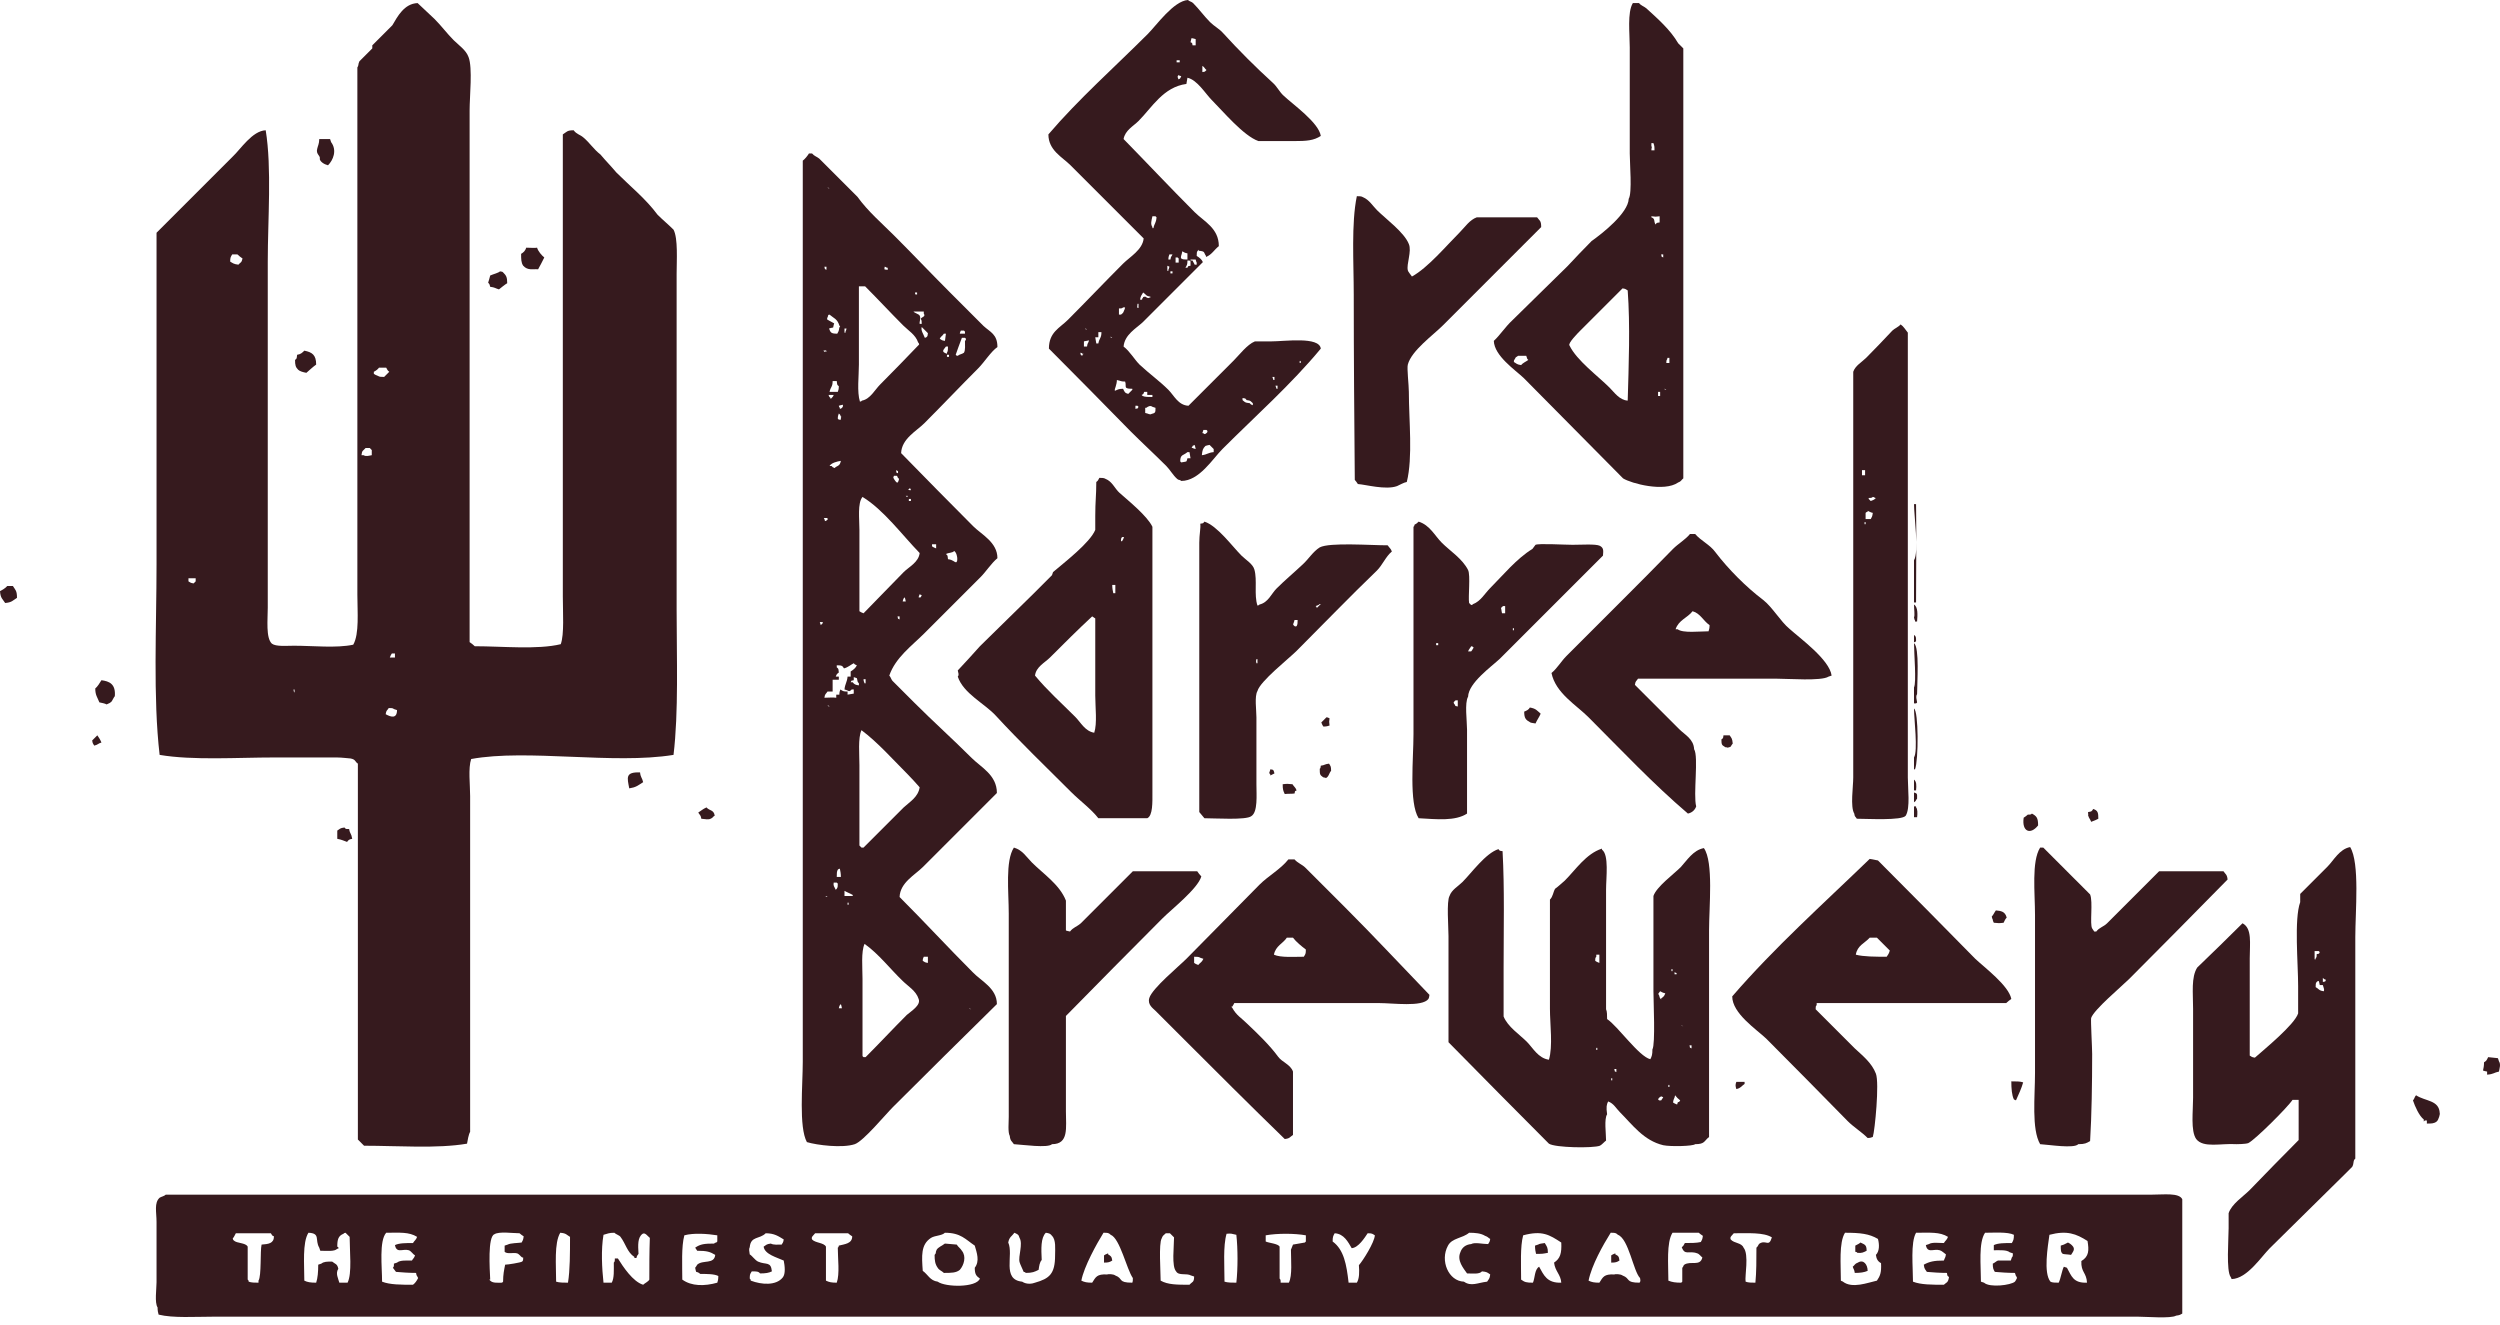 <svg width="200" height="106" viewBox="0 0 200 106" fill="none" xmlns="http://www.w3.org/2000/svg">
<path fill-rule="evenodd" clip-rule="evenodd" d="M89.845 21.092C88.362 22.575 86.92 24.099 85.437 25.582C84.778 26.241 83.913 26.57 83.913 27.889C86.096 30.072 88.28 32.297 90.422 34.48C91.369 35.427 92.358 36.334 93.305 37.281C93.594 37.569 93.841 38.023 94.171 38.311C94.294 38.434 94.376 38.352 94.5 38.476C95.942 38.476 97.013 36.704 97.796 35.922C100.432 33.285 103.275 30.772 105.664 27.889C105.54 26.9 102.78 27.312 101.668 27.312C101.256 27.312 100.803 27.312 100.391 27.312C99.773 27.559 99.155 28.383 98.702 28.836C97.507 30.031 96.272 31.267 95.077 32.461C94.253 32.42 93.923 31.637 93.47 31.184C92.77 30.484 91.905 29.866 91.163 29.166C90.751 28.754 90.381 28.095 89.886 27.724C89.969 26.776 90.875 26.282 91.41 25.788C93.017 24.181 94.624 22.575 96.23 20.968C96.148 20.762 95.942 20.597 95.736 20.474C95.736 20.268 95.736 20.144 95.818 20.062C95.859 20.02 95.859 20.02 95.901 19.979C95.901 20.02 95.901 20.02 95.901 20.062C96.436 20.103 96.272 20.185 96.478 20.474C96.478 20.515 96.478 20.515 96.478 20.556C96.931 20.391 97.137 19.979 97.507 19.691C97.507 18.249 96.313 17.714 95.571 16.972C93.635 15.036 91.781 13.059 89.886 11.123C90.01 10.422 90.669 10.093 91.081 9.681C92.152 8.61 93.058 6.962 94.912 6.715C94.953 6.55 94.953 6.385 94.995 6.22C95.777 6.385 96.436 7.497 96.931 7.992C97.837 8.898 99.485 10.875 100.679 11.287C101.627 11.287 102.533 11.287 103.481 11.287C104.552 11.287 105.087 11.246 105.664 10.875C105.499 9.804 103.439 8.362 102.698 7.662C102.368 7.374 102.162 6.921 101.833 6.632C100.432 5.355 99.114 4.037 97.837 2.636C97.549 2.307 97.137 2.101 96.807 1.771C96.313 1.277 95.942 0.742 95.448 0.247C95.324 0.124 95.159 0.124 95.036 0C93.882 0.082 92.523 2.019 91.823 2.719C89.145 5.396 86.302 7.909 83.872 10.752C83.872 12.029 84.984 12.564 85.643 13.223C87.579 15.16 89.557 17.137 91.493 19.073C91.41 19.979 90.381 20.556 89.845 21.092ZM103.975 28.877C104.016 28.877 104.016 28.877 104.057 28.877C104.057 28.919 104.057 29.001 104.057 29.042C104.016 29.042 104.016 29.042 103.975 29.042C103.975 29.001 103.975 28.96 103.975 28.877ZM102.203 30.855C102.203 30.937 102.203 31.019 102.203 31.102C102.162 31.102 102.162 31.102 102.121 31.102C102.08 31.019 102.08 30.937 102.039 30.855C102.08 30.855 102.162 30.855 102.203 30.855ZM101.956 30.154C101.956 30.237 101.956 30.319 101.956 30.401C101.915 30.401 101.915 30.401 101.874 30.401C101.833 30.319 101.833 30.237 101.792 30.154C101.833 30.154 101.874 30.154 101.956 30.154ZM99.402 31.843C99.649 31.884 99.608 31.843 99.732 32.008C100.103 32.049 100.02 32.09 100.226 32.255C100.226 32.297 100.226 32.379 100.226 32.42C100.02 32.338 100.103 32.379 99.979 32.255C99.567 32.214 99.608 32.173 99.402 32.008C99.402 31.967 99.402 31.926 99.402 31.843ZM96.272 34.397C96.354 34.397 96.436 34.397 96.519 34.397C96.56 34.439 96.56 34.439 96.601 34.48C96.56 34.645 96.601 34.562 96.519 34.645C96.436 34.727 96.478 34.686 96.354 34.727C96.272 34.645 96.313 34.686 96.189 34.645C96.23 34.562 96.23 34.48 96.272 34.397ZM96.436 35.674C96.519 35.633 96.601 35.633 96.766 35.592C96.889 35.716 96.972 35.798 97.095 35.922C97.095 36.004 97.095 36.086 97.095 36.169C96.642 36.21 96.56 36.375 96.148 36.416C96.189 36.004 96.23 35.88 96.436 35.674ZM95.406 35.674C95.448 35.633 95.53 35.633 95.571 35.592C95.612 35.716 95.612 35.716 95.654 35.922C95.489 35.88 95.489 35.88 95.406 35.839C95.365 35.839 95.365 35.839 95.324 35.839C95.365 35.798 95.406 35.716 95.406 35.674ZM94.995 36.169C95.036 36.169 95.118 36.169 95.159 36.169C95.2 36.334 95.2 36.498 95.242 36.663C95.159 36.663 95.077 36.663 94.995 36.663C94.953 36.828 94.953 36.828 94.912 36.91C94.83 36.951 94.706 36.951 94.5 36.993C94.459 36.951 94.459 36.951 94.418 36.91C94.418 36.334 94.665 36.457 94.995 36.169ZM92.111 33.12C91.987 33.203 91.864 33.079 91.617 33.038C91.617 32.914 91.617 32.75 91.617 32.626C91.658 32.626 91.658 32.626 91.699 32.626C91.864 32.502 92.028 32.42 92.193 32.544C92.276 32.585 92.358 32.585 92.44 32.626C92.44 32.997 92.44 33.038 92.111 33.12ZM91.534 31.349C91.617 31.349 91.699 31.349 91.781 31.349C91.781 31.431 91.781 31.514 91.781 31.596C91.905 31.596 92.07 31.596 92.193 31.596C92.193 31.637 92.193 31.72 92.193 31.761C91.905 31.761 91.575 31.761 91.41 31.678C91.369 31.637 91.369 31.637 91.328 31.596C91.493 31.514 91.452 31.555 91.534 31.349ZM86.962 26.364C86.797 26.323 86.879 26.364 86.797 26.282C86.92 26.323 86.879 26.282 86.962 26.364ZM86.591 28.383C86.591 28.424 86.591 28.424 86.591 28.465C86.385 28.342 86.508 28.507 86.426 28.218C86.591 28.259 86.508 28.218 86.591 28.301C86.632 28.301 86.632 28.301 86.673 28.301C86.673 28.342 86.632 28.342 86.591 28.383ZM86.962 27.724C86.879 27.724 86.797 27.724 86.714 27.724C86.714 27.6 86.714 27.436 86.714 27.312C86.838 27.271 87.003 27.271 87.126 27.23C87.044 27.518 87.003 27.394 86.962 27.724ZM87.868 27.477C87.827 27.477 87.744 27.477 87.703 27.477C87.662 27.312 87.662 27.147 87.621 26.982C87.703 26.982 87.785 26.982 87.868 26.982C87.868 26.859 87.868 26.694 87.868 26.57C87.95 26.57 88.033 26.57 88.115 26.57C88.115 27.065 87.95 27.024 87.868 27.477ZM88.815 26.941C88.98 26.982 88.898 26.941 88.98 27.024C88.815 26.982 88.898 27.024 88.815 26.941ZM90.834 32.461C90.875 32.461 90.957 32.461 90.999 32.461C91.04 32.502 91.04 32.502 91.081 32.544C90.957 32.75 91.122 32.626 90.834 32.708C90.834 32.626 90.834 32.544 90.834 32.461ZM90.01 30.525C90.092 30.731 90.01 30.896 90.092 31.019C90.216 31.102 90.381 31.102 90.587 31.102C90.587 31.143 90.587 31.143 90.587 31.184C90.463 31.308 90.381 31.39 90.257 31.514C89.969 31.431 89.969 31.349 89.845 31.102C89.474 31.102 89.392 31.184 89.186 31.267C89.186 31.225 89.186 31.225 89.186 31.184C89.145 31.184 89.351 30.772 89.351 30.401C89.722 30.484 89.68 30.525 90.01 30.525ZM89.927 24.84C89.845 25.087 89.804 25.046 89.68 25.17C89.639 25.17 89.557 25.17 89.516 25.17C89.516 25.005 89.516 24.84 89.516 24.675C89.722 24.675 89.763 24.675 89.845 24.593C89.886 24.593 89.969 24.593 90.01 24.593C89.969 24.758 89.969 24.758 89.927 24.84ZM96.189 5.273C96.395 5.396 96.354 5.479 96.519 5.602C96.478 5.644 96.478 5.644 96.436 5.685C96.354 5.767 96.354 5.726 96.189 5.767C96.189 5.602 96.189 5.438 96.189 5.273ZM95.324 3.048C95.53 3.09 95.53 3.09 95.654 3.131C95.654 3.296 95.654 3.46 95.654 3.625C95.571 3.625 95.489 3.625 95.406 3.625C95.324 3.337 95.448 3.502 95.242 3.378C95.283 3.213 95.283 3.172 95.324 3.048ZM94.418 6.262C94.335 6.344 94.376 6.303 94.253 6.344C94.253 6.303 94.253 6.303 94.253 6.262C94.171 6.097 94.212 6.179 94.253 6.014C94.335 6.056 94.418 6.056 94.5 6.097C94.418 6.262 94.459 6.179 94.418 6.262ZM94.129 4.82C94.212 4.82 94.294 4.82 94.376 4.82C94.376 4.861 94.376 4.943 94.376 4.985C94.294 4.985 94.212 4.985 94.129 4.985C94.129 4.943 94.129 4.902 94.129 4.82ZM93.8 21.874C93.759 21.874 93.676 21.874 93.635 21.874C93.635 21.833 93.635 21.751 93.635 21.709C93.676 21.709 93.759 21.709 93.8 21.709C93.8 21.751 93.8 21.792 93.8 21.874ZM95.242 20.762C95.365 20.762 95.53 20.762 95.654 20.762C95.695 20.927 95.695 20.927 95.736 21.009C95.736 21.05 95.736 21.133 95.736 21.174C95.695 21.174 95.612 21.174 95.571 21.174C95.53 21.05 95.448 20.968 95.406 20.844C95.365 20.844 95.283 20.844 95.242 20.844C95.242 20.803 95.242 20.803 95.242 20.762ZM95.242 20.927C95.242 21.05 95.242 21.133 95.242 21.256C94.953 21.339 95.118 21.215 94.995 21.421C94.953 21.421 94.871 21.421 94.83 21.421C94.953 21.215 94.995 21.174 94.995 20.844C95.036 20.844 95.118 20.844 95.159 20.844C95.2 20.886 95.242 20.886 95.242 20.927ZM94.582 20.103C94.747 20.185 94.747 20.227 94.995 20.268C94.995 20.433 94.995 20.597 94.995 20.762C94.747 20.762 94.624 20.762 94.5 20.68C94.418 20.515 94.541 20.433 94.582 20.103ZM94.047 20.597C94.088 20.597 94.171 20.597 94.212 20.597C94.253 20.638 94.253 20.638 94.294 20.68C94.294 20.803 94.294 20.886 94.294 21.009C94.212 21.009 94.129 21.009 94.047 21.009C94.047 20.886 94.047 20.721 94.047 20.597ZM93.553 20.35C93.635 20.35 93.717 20.35 93.8 20.35C93.717 20.556 93.676 20.474 93.635 20.762C93.594 20.762 93.511 20.762 93.47 20.762C93.47 20.556 93.511 20.474 93.553 20.35ZM93.388 21.256C93.429 21.297 93.511 21.297 93.553 21.339C93.511 21.503 93.511 21.503 93.47 21.586C93.47 21.627 93.47 21.627 93.47 21.668C93.429 21.668 93.429 21.668 93.388 21.668C93.388 21.545 93.388 21.421 93.388 21.256ZM92.193 17.302C92.276 17.302 92.358 17.302 92.44 17.302C92.482 17.343 92.482 17.343 92.523 17.384C92.482 17.878 92.358 17.837 92.276 18.249C92.234 18.249 92.234 18.249 92.193 18.249C92.193 18.208 92.193 18.208 92.193 18.167C92.028 17.92 92.111 17.672 92.193 17.302ZM91.452 23.398C91.699 23.563 91.658 23.687 92.028 23.728C92.028 23.769 92.028 23.769 92.028 23.81C91.987 23.81 91.987 23.81 91.946 23.81C91.864 23.893 91.74 23.81 91.617 23.728C91.328 23.769 91.534 23.769 91.369 23.893C91.369 23.934 91.369 23.934 91.369 23.975C91.328 23.975 91.246 23.975 91.205 23.975C91.246 23.687 91.328 23.604 91.452 23.398ZM90.999 24.305C91.04 24.305 91.04 24.305 91.081 24.305C91.081 24.428 91.081 24.511 91.081 24.634C91.04 24.634 91.04 24.634 90.999 24.634C90.957 24.47 90.999 24.511 90.999 24.305Z" fill="#361A1E"/>
<path fill-rule="evenodd" clip-rule="evenodd" d="M21.957 60.597C23.604 60.597 25.293 60.597 26.941 60.597C27.353 60.597 27.971 60.679 28.053 60.679C28.465 60.762 28.383 60.927 28.63 61.092C28.63 68.424 28.63 75.716 28.63 83.048C28.63 85.767 28.63 88.486 28.63 91.163C28.795 91.328 28.96 91.493 29.125 91.658C31.802 91.658 34.974 91.905 37.363 91.493C37.405 91.246 37.487 90.751 37.611 90.546C37.611 83.666 37.611 76.745 37.611 69.866C37.611 67.806 37.611 65.746 37.611 63.687C37.611 62.781 37.446 61.462 37.693 60.721C42.183 59.897 49.063 61.174 53.882 60.391C54.294 56.972 54.13 52.605 54.13 48.774C54.13 42.472 54.13 36.169 54.13 29.866C54.13 27.23 54.13 24.552 54.13 21.916C54.13 20.845 54.253 19.073 53.882 18.373C53.47 17.961 53.017 17.59 52.605 17.178C51.658 15.901 50.422 14.912 49.31 13.8C48.898 13.306 48.445 12.853 48.033 12.358C47.497 11.947 47.168 11.411 46.673 10.999C46.385 10.752 46.138 10.752 45.891 10.422C45.355 10.422 45.355 10.546 45.026 10.752C45.026 20.309 45.026 29.866 45.026 39.382C45.026 42.142 45.026 44.902 45.026 47.703C45.026 48.98 45.149 50.752 44.861 51.534C43.007 51.987 40.165 51.699 37.981 51.699C37.858 51.576 37.693 51.452 37.569 51.37C37.569 40.453 37.569 29.578 37.569 18.661C37.569 15.366 37.569 12.111 37.569 8.816C37.569 7.703 37.816 5.438 37.487 4.573C37.281 3.996 36.704 3.625 36.292 3.213C35.757 2.678 35.304 2.06 34.768 1.524C34.315 1.112 33.862 0.659 33.409 0.247C32.338 0.288 31.802 1.318 31.39 2.019C30.855 2.554 30.319 3.09 29.784 3.625C29.784 3.708 29.784 3.79 29.784 3.872C29.454 4.202 29.125 4.531 28.754 4.902C28.63 5.149 28.712 5.232 28.589 5.397C28.589 16.478 28.589 27.559 28.589 38.599C28.589 41.606 28.589 44.572 28.589 47.58C28.589 48.939 28.754 50.711 28.259 51.576C26.9 51.864 25.046 51.658 23.522 51.658C22.904 51.658 22.08 51.74 21.751 51.493C21.256 51.04 21.421 49.557 21.421 48.61C21.421 46.056 21.421 43.46 21.421 40.906C21.421 34.233 21.421 27.559 21.421 20.927C21.421 17.59 21.751 13.43 21.256 10.422C20.185 10.463 19.238 11.947 18.62 12.523C16.601 14.542 14.542 16.602 12.523 18.62C12.523 27.477 12.523 36.292 12.523 45.149C12.523 50.134 12.235 55.819 12.77 60.391C15.448 60.844 18.991 60.597 21.957 60.597ZM30.855 57.137C30.896 56.807 30.978 56.849 31.102 56.642C31.308 56.642 31.431 56.642 31.514 56.725C31.596 56.766 31.678 56.766 31.761 56.807C31.761 57.549 31.225 57.343 30.855 57.137ZM31.596 52.276C31.596 52.4 31.596 52.482 31.596 52.605C31.473 52.605 31.308 52.605 31.184 52.605C31.267 52.4 31.267 52.4 31.349 52.276C31.431 52.276 31.514 52.276 31.596 52.276ZM29.907 29.742C30.072 29.66 30.237 29.537 30.319 29.413C30.525 29.413 30.731 29.413 30.896 29.413C30.978 29.578 31.019 29.66 31.143 29.742C31.019 29.866 30.855 30.031 30.731 30.154C30.484 30.154 30.36 30.154 30.237 30.072C30.031 29.99 30.031 29.99 29.907 29.907C29.907 29.866 29.907 29.784 29.907 29.742ZM29.248 35.839C29.372 35.839 29.454 35.839 29.578 35.839C29.619 35.88 29.701 35.963 29.742 36.004C29.742 36.128 29.742 36.292 29.742 36.416C29.495 36.457 29.289 36.54 29.083 36.416C29.042 36.416 28.96 36.416 28.919 36.416C28.96 36.004 29.042 36.086 29.248 35.839ZM23.563 55.16C23.563 55.242 23.563 55.324 23.563 55.407C23.481 55.324 23.522 55.324 23.481 55.16C23.522 55.16 23.522 55.16 23.563 55.16ZM18.579 20.35C18.702 20.35 18.867 20.35 18.991 20.35C19.114 20.474 19.279 20.597 19.403 20.68C19.32 21.05 19.238 20.968 19.073 21.174C18.702 21.133 18.62 21.05 18.414 20.927C18.414 20.597 18.455 20.556 18.579 20.35ZM15.077 46.261C15.283 46.261 15.489 46.261 15.654 46.261C15.654 46.344 15.654 46.426 15.654 46.509C15.613 46.55 15.53 46.632 15.489 46.673C15.201 46.632 15.242 46.591 15.077 46.509C15.077 46.426 15.077 46.344 15.077 46.261Z" fill="#361A1E"/>
<path fill-rule="evenodd" clip-rule="evenodd" d="M119.505 27.271C119.546 28.465 121.194 29.578 121.894 30.237C124.531 32.914 127.208 35.592 129.845 38.27C130.504 38.682 133.14 39.382 134.253 38.599C134.5 38.517 134.5 38.393 134.665 38.27C134.665 26.818 134.665 15.324 134.665 3.872C134.541 3.749 134.376 3.584 134.253 3.46C133.635 2.389 132.605 1.483 131.699 0.659C131.493 0.494 131.287 0.453 131.122 0.247C130.957 0.247 130.792 0.247 130.628 0.247C130.174 0.989 130.38 2.678 130.38 3.79C130.38 6.632 130.38 9.434 130.38 12.276C130.38 13.059 130.586 15.448 130.298 15.901C130.257 17.055 128.156 18.702 127.332 19.279C126.673 19.938 126.014 20.639 125.396 21.298C123.913 22.739 122.471 24.181 120.988 25.623C120.411 26.159 119.999 26.818 119.505 27.271ZM133.388 28.713C133.388 28.671 133.388 28.671 133.388 28.63C133.429 28.63 133.511 28.63 133.552 28.63C133.552 28.754 133.552 28.919 133.552 29.042C133.47 29.042 133.388 29.042 133.305 29.042C133.305 28.877 133.305 28.836 133.388 28.713ZM133.305 31.184C133.14 31.143 133.223 31.184 133.14 31.102C133.264 31.143 133.223 31.102 133.305 31.184ZM133.058 20.35C133.058 20.433 133.058 20.515 133.058 20.597C132.852 20.474 132.976 20.639 132.893 20.35C132.935 20.35 132.976 20.35 133.058 20.35ZM132.811 31.679C132.77 31.679 132.687 31.679 132.646 31.679C132.646 31.555 132.646 31.473 132.646 31.349C132.687 31.349 132.77 31.349 132.811 31.349C132.811 31.473 132.811 31.596 132.811 31.679ZM132.111 11.699C132.111 11.617 132.111 11.534 132.111 11.452C132.152 11.452 132.234 11.452 132.275 11.452C132.358 11.699 132.358 11.699 132.358 12.029C132.275 12.029 132.193 12.029 132.111 12.029C132.111 11.782 132.193 11.782 132.111 11.699ZM132.111 17.302C132.481 17.343 132.44 17.343 132.77 17.302C132.77 17.466 132.77 17.631 132.77 17.796C132.523 17.837 132.564 17.796 132.44 17.961C132.275 17.672 132.44 17.508 132.111 17.384C132.111 17.343 132.111 17.302 132.111 17.302ZM126.426 26.447C127.538 25.335 128.691 24.181 129.804 23.069C130.092 23.11 130.051 23.151 130.216 23.234C130.422 25.994 130.298 29.289 130.216 32.049C129.557 32.008 129.145 31.39 128.774 31.02C127.826 30.072 126.137 28.836 125.561 27.642C125.396 27.477 126.261 26.612 126.426 26.447ZM121.194 28.713C121.276 28.507 121.318 28.589 121.441 28.465C121.647 28.465 121.894 28.465 122.1 28.465C122.142 28.548 122.142 28.63 122.183 28.713C122.224 28.754 122.224 28.754 122.265 28.795C122.1 28.919 121.812 29.042 121.688 29.207C121.359 29.166 121.318 29.083 121.112 28.96C121.112 28.795 121.112 28.836 121.194 28.713Z" fill="#361A1E"/>
<path fill-rule="evenodd" clip-rule="evenodd" d="M25.582 12.729C25.623 12.935 25.911 13.141 26.241 13.223C26.653 12.812 26.982 12.029 26.488 11.37C26.447 11.287 26.447 11.205 26.406 11.123C26.117 11.123 25.829 11.123 25.541 11.123C25.541 11.493 25.417 11.699 25.376 11.905C25.252 12.358 25.664 12.441 25.582 12.729Z" fill="#361A1E"/>
<path fill-rule="evenodd" clip-rule="evenodd" d="M68.383 91.534C69.083 91.287 70.813 89.186 71.431 88.568C74.191 85.808 76.951 83.089 79.752 80.329C79.752 79.052 78.475 78.475 77.816 77.775C75.839 75.798 73.944 73.738 71.967 71.761C72.008 70.607 73.203 69.99 73.82 69.371C75.221 67.971 76.581 66.612 77.981 65.211C78.558 64.634 79.176 64.016 79.752 63.44C79.752 61.998 78.475 61.38 77.734 60.638C76.251 59.155 74.644 57.714 73.161 56.23C72.585 55.654 71.967 55.036 71.39 54.459C71.266 54.294 71.266 54.171 71.143 54.047C71.637 52.605 72.955 51.658 73.944 50.669C75.427 49.186 76.951 47.662 78.434 46.179C78.887 45.726 79.299 45.067 79.794 44.655C79.794 43.378 78.517 42.76 77.858 42.101C75.921 40.165 74.026 38.228 72.09 36.251C72.132 35.098 73.326 34.48 73.944 33.862C75.386 32.42 76.828 30.896 78.269 29.454C78.723 29.001 79.299 28.095 79.794 27.765C79.794 26.735 79.217 26.57 78.681 26.076C77.775 25.17 76.869 24.264 75.963 23.357C74.48 21.874 73.038 20.35 71.555 18.867C70.525 17.837 69.454 16.931 68.589 15.736C67.559 14.707 66.57 13.718 65.54 12.688C65.334 12.523 65.128 12.482 64.964 12.276C64.881 12.276 64.799 12.276 64.716 12.276C64.593 12.482 64.387 12.729 64.222 12.853C64.222 31.72 64.222 50.587 64.222 69.454C64.222 74.603 64.222 79.794 64.222 84.943C64.222 86.797 63.893 90.175 64.552 91.369C65.376 91.617 67.394 91.864 68.383 91.534ZM76.333 44.078C76.539 44.202 76.581 44.614 76.581 44.655C76.581 44.861 76.581 44.902 76.498 44.984C76.333 44.984 76.251 44.778 75.839 44.737C75.798 44.449 75.839 44.449 75.674 44.325C75.88 44.202 76.21 44.243 76.333 44.078ZM74.562 43.543C74.686 43.543 74.768 43.543 74.891 43.543C74.891 43.666 74.891 43.749 74.891 43.872C74.686 43.79 74.686 43.79 74.562 43.707C74.562 43.666 74.562 43.625 74.562 43.543ZM76.869 26.447C76.951 26.447 77.034 26.447 77.116 26.447C77.157 26.488 77.157 26.488 77.198 26.529C77.198 26.57 77.198 26.653 77.198 26.694C77.075 26.694 76.91 26.694 76.787 26.694C76.787 26.612 76.828 26.529 76.869 26.447ZM76.951 27.024C77.034 27.024 77.116 27.024 77.198 27.024C77.24 27.065 77.24 27.065 77.281 27.106C77.24 27.271 77.281 27.188 77.198 27.271C77.198 27.6 77.24 28.012 77.116 28.218C76.951 28.342 76.745 28.342 76.622 28.465C76.457 28.424 76.539 28.465 76.457 28.383C76.457 28.342 76.828 27.353 76.951 27.024ZM66.035 71.678C66.2 71.72 66.117 71.678 66.2 71.761C66.035 71.72 66.117 71.761 66.035 71.678ZM66.2 56.437C66.364 56.478 66.282 56.437 66.364 56.519C66.2 56.478 66.282 56.519 66.2 56.437ZM66.941 71.102C66.9 71.143 66.9 71.143 66.859 71.184C66.735 70.896 66.653 70.896 66.694 70.607C66.776 70.607 66.859 70.607 66.941 70.607C66.982 70.649 66.982 70.649 67.023 70.69C67.023 70.896 67.023 70.978 66.941 71.102ZM67.023 69.578C67.106 69.495 67.065 69.536 67.188 69.495C67.229 69.66 67.271 69.907 67.271 70.154C67.147 70.154 67.065 70.154 66.941 70.154C66.941 69.907 66.941 69.701 67.023 69.578ZM67.106 80.659C67.147 80.494 67.147 80.494 67.188 80.412C67.229 80.371 67.229 80.371 67.271 80.329C67.312 80.453 67.312 80.453 67.353 80.659C67.271 80.659 67.188 80.659 67.106 80.659ZM67.888 72.379C67.847 72.379 67.847 72.379 67.806 72.379C67.806 72.338 67.806 72.255 67.806 72.214C67.847 72.214 67.847 72.214 67.888 72.214C67.888 72.255 67.888 72.296 67.888 72.379ZM68.218 71.678C68.012 71.678 67.765 71.678 67.559 71.678C67.559 71.555 67.559 71.39 67.559 71.266C67.765 71.39 68.012 71.472 68.218 71.596C68.218 71.637 68.218 71.678 68.218 71.678ZM77.693 80.741C77.528 80.7 77.61 80.741 77.528 80.659C77.693 80.741 77.61 80.7 77.693 80.741ZM73.903 76.539C74.026 76.539 74.109 76.539 74.232 76.539C74.232 76.704 74.232 76.869 74.232 77.034C73.944 76.993 73.985 76.951 73.82 76.869C73.82 76.663 73.862 76.663 73.903 76.539ZM72.214 78.475C72.626 78.888 73.285 79.258 73.491 79.917C73.697 80.412 72.873 80.906 72.543 81.194C71.431 82.307 70.36 83.46 69.248 84.572C69.207 84.572 69.124 84.572 69.083 84.572C69.042 84.531 69.042 84.531 69.001 84.49C69.001 82.43 69.001 80.371 69.001 78.311C69.001 77.446 68.877 76.127 69.165 75.51C70.319 76.333 71.184 77.487 72.214 78.475ZM72.626 61.956C72.955 62.286 73.244 62.616 73.573 62.986C73.45 63.769 72.791 64.14 72.296 64.593C71.225 65.664 70.154 66.735 69.083 67.806C69.042 67.806 68.96 67.806 68.918 67.806C68.877 67.765 68.795 67.683 68.754 67.641C68.754 65.499 68.754 63.357 68.754 61.215C68.754 60.35 68.63 59.032 68.918 58.414C70.237 59.403 71.431 60.762 72.626 61.956ZM69.083 54.336C69.124 54.336 69.207 54.336 69.248 54.336C69.248 54.459 69.248 54.541 69.248 54.665C69.207 54.665 69.207 54.665 69.165 54.665C69.124 54.541 69.083 54.5 69.083 54.336ZM71.967 49.557C71.761 49.433 71.884 49.598 71.802 49.31C71.843 49.31 71.925 49.31 71.967 49.31C71.967 49.392 71.967 49.475 71.967 49.557ZM72.214 48.115C72.255 47.95 72.255 47.95 72.296 47.868C72.338 47.827 72.338 47.827 72.379 47.786C72.42 47.909 72.42 47.909 72.461 48.115C72.379 48.115 72.296 48.115 72.214 48.115ZM73.656 47.786C73.409 47.827 73.491 47.786 73.573 47.538C73.615 47.58 73.697 47.58 73.738 47.621C73.656 47.786 73.697 47.703 73.656 47.786ZM72.708 39.135C72.749 39.094 72.749 39.094 72.791 39.052C72.873 39.135 72.832 39.094 72.873 39.217C72.873 39.217 72.543 39.217 72.708 39.135ZM72.873 39.917C72.873 39.959 72.873 40.041 72.873 40.082C72.832 40.082 72.749 40.082 72.708 40.082C72.708 40.041 72.708 39.959 72.708 39.917C72.749 39.917 72.832 39.917 72.873 39.917ZM72.626 39.67C72.543 39.835 72.585 39.753 72.461 39.67C72.502 39.67 72.585 39.67 72.626 39.67ZM73.573 44.243C73.491 44.984 72.708 45.355 72.296 45.767C71.225 46.879 70.154 47.95 69.083 49.063C68.877 48.98 68.877 48.98 68.754 48.898C68.754 46.715 68.754 44.531 68.754 42.389C68.754 41.524 68.589 40.247 69.001 39.753C70.69 40.783 72.173 42.801 73.573 44.243ZM71.761 38.064C71.843 38.27 71.802 38.187 71.925 38.311C71.884 38.476 71.884 38.476 71.843 38.558C71.761 38.723 71.596 38.434 71.514 38.311C71.431 38.146 71.472 38.228 71.514 38.064C71.596 38.064 71.678 38.064 71.761 38.064ZM71.678 37.611C71.72 37.652 71.802 37.652 71.843 37.693C71.843 37.734 71.843 37.817 71.843 37.858C71.637 37.775 71.761 37.899 71.678 37.611ZM75.921 28.548C75.88 28.548 75.798 28.548 75.757 28.548C75.757 28.507 75.757 28.424 75.757 28.383C75.798 28.383 75.88 28.383 75.921 28.383C75.921 28.465 75.921 28.507 75.921 28.548ZM75.757 28.218C75.757 28.259 75.757 28.259 75.757 28.301C75.262 28.136 75.468 28.012 75.674 27.724C75.715 27.724 75.798 27.724 75.839 27.724C75.839 27.93 75.839 28.095 75.757 28.218ZM75.51 26.694C75.551 26.694 75.633 26.694 75.674 26.694C75.633 26.9 75.633 27.106 75.592 27.271C75.303 27.23 75.345 27.188 75.18 27.106C75.262 26.9 75.386 26.9 75.51 26.694ZM74.15 26.941C74.068 27.024 74.109 26.982 73.985 27.024C73.862 26.694 73.656 26.447 73.738 26.159C73.903 26.323 74.068 26.488 74.232 26.653C74.191 26.859 74.232 26.859 74.15 26.941ZM73.367 23.398C73.367 23.44 73.367 23.522 73.367 23.563C73.12 23.522 73.244 23.605 73.203 23.398C73.285 23.398 73.326 23.398 73.367 23.398ZM73.903 24.923C73.903 24.964 73.903 25.046 73.903 25.087C74.068 25.335 73.779 25.335 73.656 25.499C73.738 25.623 73.738 25.705 73.738 25.911C73.697 25.911 73.615 25.911 73.573 25.911C73.532 25.747 73.697 25.458 73.573 25.252C73.532 25.129 73.161 25.046 73.079 24.923C73.326 24.923 73.615 24.923 73.903 24.923ZM70.772 21.339C70.937 21.38 70.855 21.339 70.937 21.421C70.978 21.421 70.978 21.421 71.019 21.421C71.019 21.462 71.019 21.545 71.019 21.586C70.648 21.545 70.772 21.586 70.772 21.339ZM68.712 29.166C68.712 27.065 68.712 25.005 68.712 22.904C68.877 22.904 69.042 22.904 69.207 22.904C70.237 23.934 71.225 25.005 72.255 26.035C72.667 26.447 73.244 26.776 73.45 27.394C73.532 27.477 73.491 27.436 73.532 27.559C72.502 28.63 71.472 29.701 70.401 30.772C69.989 31.184 69.619 31.926 68.96 32.049C68.877 32.132 68.918 32.09 68.795 32.132C68.548 31.349 68.712 30.072 68.712 29.166ZM68.712 54.665C68.712 54.706 68.712 54.789 68.712 54.83C68.424 54.789 68.342 54.748 68.218 54.583C68.177 54.583 68.094 54.583 68.053 54.583C68.177 54.377 68.012 54.5 68.3 54.418C68.3 54.336 68.3 54.253 68.3 54.171C68.383 54.212 68.465 54.212 68.548 54.253C68.63 54.5 68.548 54.5 68.712 54.665ZM67.559 26.282C67.6 26.282 67.683 26.282 67.724 26.282C67.683 26.447 67.683 26.447 67.641 26.529C67.641 26.57 67.641 26.57 67.641 26.612C67.6 26.612 67.6 26.612 67.559 26.612C67.559 26.488 67.559 26.364 67.559 26.282ZM68.3 53.059C68.424 53.182 68.342 53.141 68.548 53.223C68.465 53.429 68.259 53.594 68.053 53.718C68.053 53.841 68.053 54.006 68.053 54.13C67.971 54.13 67.888 54.13 67.806 54.13C67.765 54.583 67.6 54.706 67.559 55.159C67.93 55.242 67.888 55.407 68.136 55.159C68.177 55.159 68.259 55.159 68.3 55.159C68.3 55.283 68.3 55.365 68.3 55.489C68.136 55.53 67.971 55.53 67.806 55.571C67.806 55.489 67.806 55.407 67.806 55.324C67.435 55.324 67.435 55.283 67.229 55.159C67.188 55.283 67.147 55.365 67.147 55.571C67.065 55.571 66.982 55.571 66.9 55.571C66.9 55.654 66.9 55.736 66.9 55.819C66.529 55.777 66.447 55.819 65.952 55.819C65.993 55.489 66.076 55.53 66.2 55.324C66.323 55.324 66.488 55.324 66.611 55.324C66.611 54.995 66.611 54.706 66.611 54.377C66.776 54.377 66.941 54.377 67.106 54.377C67.106 54.294 67.106 54.212 67.106 54.13C67.023 54.13 66.941 54.13 66.859 54.13C66.941 53.924 66.941 53.924 67.106 53.8C67.065 53.512 67.106 53.512 66.941 53.388C66.941 53.347 66.941 53.264 66.941 53.223C67.353 53.223 67.394 53.264 67.518 53.471C67.847 53.388 68.053 53.182 68.3 53.059ZM65.911 41.442C65.993 41.442 66.076 41.442 66.158 41.442C66.2 41.483 66.2 41.483 66.241 41.524C66.2 41.565 66.2 41.565 66.158 41.606C66.076 41.689 66.117 41.648 65.993 41.689C65.993 41.606 65.952 41.524 65.911 41.442ZM67.106 33.574C67.065 33.532 67.065 33.532 67.023 33.491C67.023 33.285 67.065 33.203 67.106 33.079C67.229 33.203 67.188 33.12 67.271 33.326C67.353 33.368 67.312 33.326 67.271 33.409C67.271 33.45 67.271 33.532 67.271 33.574C67.229 33.574 67.188 33.574 67.106 33.574ZM67.271 36.869C67.229 37.034 67.229 37.034 67.188 37.116C67.065 37.322 66.9 37.281 66.776 37.446C66.57 37.363 66.653 37.405 66.529 37.281C66.488 37.281 66.406 37.281 66.364 37.281C66.488 37.034 66.982 36.91 67.271 36.869ZM67.023 31.349C66.817 31.349 66.57 31.349 66.364 31.349C66.447 30.937 66.611 30.978 66.611 30.484C66.735 30.484 66.817 30.484 66.941 30.484C66.982 30.772 66.941 30.772 67.106 30.896C67.106 31.143 67.065 31.226 67.023 31.349ZM66.694 31.596C66.653 31.72 66.611 31.761 66.529 31.843C66.488 31.885 66.488 31.885 66.447 31.926C66.447 31.885 66.447 31.885 66.447 31.843C66.323 31.72 66.364 31.802 66.282 31.596C66.406 31.596 66.57 31.596 66.694 31.596ZM67.353 32.626C67.271 32.709 67.312 32.667 67.188 32.709C67.188 32.667 67.188 32.667 67.188 32.626C67.106 32.544 67.147 32.585 67.106 32.461C67.229 32.42 67.229 32.42 67.435 32.379C67.435 32.544 67.435 32.544 67.353 32.626ZM66.364 15.077C66.2 15.036 66.282 15.077 66.2 14.995C66.323 15.036 66.282 15.036 66.364 15.077ZM66.364 25.17C66.694 25.458 66.982 25.499 67.147 26.035C67.188 26.159 67.271 26.076 67.147 26.2C67.106 26.529 67.065 26.529 66.982 26.694C66.488 26.694 66.447 26.612 66.323 26.282C66.447 26.241 66.447 26.241 66.653 26.2C66.694 25.994 66.694 25.994 66.735 25.87C66.529 25.747 66.323 25.664 66.158 25.541C66.2 25.376 66.2 25.376 66.241 25.294C66.282 25.17 66.2 25.211 66.364 25.17ZM66.117 21.339C66.117 21.421 66.117 21.504 66.117 21.586C65.911 21.462 66.035 21.627 65.952 21.339C65.993 21.339 66.035 21.339 66.117 21.339ZM66.117 28.136C65.952 28.053 66.035 28.259 65.87 28.053C65.911 28.053 66.158 27.971 66.117 28.136ZM65.829 49.763C65.788 49.928 65.829 49.845 65.746 49.928C65.705 49.969 65.705 49.969 65.664 50.01C65.623 49.928 65.623 49.845 65.582 49.763C65.664 49.763 65.746 49.763 65.829 49.763Z" fill="#361A1E"/>
<path fill-rule="evenodd" clip-rule="evenodd" d="M108.383 38.393C108.465 38.476 108.547 38.599 108.63 38.723C109.248 38.764 110.854 39.217 111.761 38.888C111.967 38.805 112.296 38.599 112.543 38.558C113.038 36.581 112.708 33.615 112.708 31.349C112.708 30.814 112.543 29.454 112.626 29.166C112.914 28.053 114.644 26.818 115.427 26.035C118.063 23.398 120.7 20.762 123.295 18.167C123.295 17.631 123.172 17.672 122.966 17.384C121.359 17.384 119.752 17.384 118.146 17.384C117.569 17.59 117.198 18.167 116.786 18.579C115.715 19.65 114.232 21.421 112.955 22.122C112.873 21.998 112.626 21.709 112.626 21.627C112.502 21.133 112.955 20.103 112.708 19.526C112.337 18.579 110.854 17.508 110.154 16.807C109.825 16.478 109.536 15.983 109.042 15.777C108.918 15.695 108.753 15.695 108.547 15.695C108.094 17.878 108.3 21.009 108.3 23.563C108.3 28.465 108.342 33.615 108.383 38.393Z" fill="#361A1E"/>
<path fill-rule="evenodd" clip-rule="evenodd" d="M43.048 21.545C43.213 21.256 43.378 20.927 43.543 20.597C43.337 20.433 43.048 20.103 42.966 19.814C42.76 19.856 42.513 19.814 42.101 19.814C42.018 20.062 41.895 20.185 41.689 20.309C41.689 20.721 41.689 21.009 41.854 21.256C42.224 21.668 42.636 21.503 43.048 21.545Z" fill="#361A1E"/>
<path fill-rule="evenodd" clip-rule="evenodd" d="M39.917 23.151C40.123 22.986 40.371 22.78 40.577 22.657C40.577 22.163 40.494 22.039 40.247 21.792C40.165 21.709 40.165 21.751 40 21.709C39.876 21.833 39.505 21.915 39.217 22.039C39.176 22.245 39.094 22.451 39.052 22.616C39.176 22.739 39.176 22.78 39.217 22.945C39.588 22.986 39.629 23.069 39.917 23.151Z" fill="#361A1E"/>
<path fill-rule="evenodd" clip-rule="evenodd" d="M148.547 65.499C149.371 65.499 152.173 65.664 152.461 65.252C152.832 64.634 152.626 63.11 152.626 62.204C152.626 59.732 152.626 57.219 152.626 54.748C152.626 45.355 152.626 36.004 152.626 26.612C152.42 26.364 152.296 26.117 152.049 25.953C151.884 26.159 151.555 26.282 151.39 26.447C150.69 27.188 149.989 27.93 149.289 28.63C148.959 28.96 148.424 29.248 148.259 29.742C148.259 38.105 148.259 46.467 148.259 54.83C148.259 57.301 148.259 59.732 148.259 62.204C148.259 62.945 148.012 64.552 148.341 65.087C148.383 65.376 148.424 65.293 148.547 65.499ZM149.248 41.936C149.206 41.936 149.207 41.936 149.165 41.936C149.165 41.895 149.165 41.812 149.165 41.771C149.207 41.771 149.206 41.771 149.248 41.771C149.248 41.854 149.248 41.895 149.248 41.936ZM149.495 39.835C149.701 39.835 149.742 39.835 149.824 39.753C149.989 39.794 149.907 39.753 149.989 39.835C150.03 39.835 150.03 39.835 150.072 39.835C150.03 39.876 150.03 39.876 149.989 39.917C149.907 40 149.742 40.041 149.66 40.082C149.618 40.041 149.536 39.959 149.495 39.917C149.495 39.876 149.495 39.876 149.495 39.835ZM149.412 40.947C149.412 40.906 149.412 40.906 149.412 40.865C149.618 40.947 149.618 40.989 149.824 41.03C149.783 41.359 149.742 41.359 149.66 41.524C149.536 41.524 149.371 41.524 149.248 41.524C149.248 41.359 149.248 41.194 149.248 41.03C149.289 40.989 149.33 40.947 149.412 40.947ZM148.959 37.611C149.042 37.611 149.124 37.611 149.207 37.611C149.207 37.734 149.207 37.899 149.207 38.023C149.124 38.023 149.042 38.023 148.959 38.023C148.959 37.899 148.959 37.775 148.959 37.611Z" fill="#361A1E"/>
<path fill-rule="evenodd" clip-rule="evenodd" d="M24.511 29.825C24.799 29.578 25.005 29.372 25.293 29.166C25.293 28.383 24.964 28.177 24.346 28.053C24.181 28.218 24.058 28.342 23.769 28.383C23.728 28.671 23.769 28.671 23.604 28.795C23.604 29.207 23.646 29.372 23.852 29.578C23.975 29.701 24.264 29.784 24.511 29.825Z" fill="#361A1E"/>
<path fill-rule="evenodd" clip-rule="evenodd" d="M76.622 53.635C76.663 53.882 76.745 53.965 76.622 54.13C77.075 55.489 78.764 56.272 79.67 57.26C81.606 59.361 83.666 61.339 85.684 63.357C86.385 64.057 87.291 64.716 87.868 65.458C89.186 65.458 90.463 65.458 91.781 65.458C92.234 65.252 92.193 64.14 92.193 63.44C92.193 61.586 92.193 59.691 92.193 57.837C92.193 52.605 92.193 47.374 92.193 42.142C91.781 41.277 90.298 40.082 89.557 39.423C89.186 39.094 88.98 38.517 88.445 38.311C88.321 38.228 88.156 38.228 87.95 38.228C87.868 38.393 87.827 38.476 87.703 38.558C87.703 39.67 87.621 40.082 87.621 41.277C87.621 41.648 87.621 42.018 87.621 42.389C87.209 43.419 85.108 45.026 84.243 45.767C84.201 45.849 84.201 45.932 84.16 46.014C83.666 46.509 83.213 46.962 82.719 47.456C81.277 48.857 79.835 50.298 78.393 51.699C77.775 52.399 77.198 53.017 76.622 53.635ZM89.763 42.966C89.804 42.966 89.886 42.966 89.927 42.966C89.845 43.172 89.845 43.172 89.763 43.295C89.722 43.295 89.722 43.295 89.68 43.295C89.68 43.089 89.68 43.089 89.763 42.966ZM89.227 46.797C89.227 47.003 89.227 47.25 89.227 47.456C89.186 47.456 89.104 47.456 89.062 47.456C89.021 47.25 88.98 47.085 88.98 46.797C89.062 46.797 89.145 46.797 89.227 46.797ZM83.996 52.605C85.108 51.493 86.22 50.381 87.374 49.31C87.456 49.351 87.538 49.433 87.621 49.475C87.621 51.534 87.621 53.594 87.621 55.654C87.621 56.56 87.785 57.878 87.538 58.62C86.797 58.496 86.467 57.796 86.014 57.343C84.902 56.23 83.79 55.242 82.801 54.047C82.883 53.347 83.584 53.017 83.996 52.605Z" fill="#361A1E"/>
<path fill-rule="evenodd" clip-rule="evenodd" d="M153.285 40.329C153.243 40.329 153.161 40.329 153.12 40.329C153.12 41.194 153.532 44.202 153.12 44.82C153.12 45.932 153.12 47.085 153.12 48.198C153.161 48.198 153.243 48.198 153.285 48.198C153.285 45.561 153.326 42.925 153.285 40.329Z" fill="#361A1E"/>
<path fill-rule="evenodd" clip-rule="evenodd" d="M104.222 45.149C103.522 45.808 102.78 46.426 102.121 47.085C101.709 47.497 101.462 48.197 100.762 48.362C100.679 48.445 100.72 48.404 100.597 48.445C100.309 47.58 100.597 46.426 100.35 45.561C100.226 45.108 99.649 44.778 99.32 44.449C98.578 43.707 97.384 42.06 96.354 41.73C96.23 41.895 96.272 41.854 96.024 41.895C96.066 42.266 95.942 42.76 95.942 43.419C95.942 45.273 95.942 47.168 95.942 49.021C95.942 54.336 95.942 59.65 95.942 64.964C96.066 65.129 96.23 65.293 96.354 65.458C97.178 65.458 99.691 65.623 100.103 65.293C100.638 64.964 100.514 63.604 100.514 62.739C100.514 60.968 100.514 59.197 100.514 57.384C100.514 56.807 100.35 55.695 100.597 55.283C100.803 54.5 103.11 52.688 103.728 52.07C105.87 49.928 107.971 47.744 110.154 45.644C110.607 45.19 110.854 44.531 111.349 44.119C111.266 43.872 111.143 43.831 111.019 43.625C109.618 43.625 106.364 43.378 105.581 43.79C105.046 44.119 104.675 44.737 104.222 45.149ZM100.597 53.059C100.556 53.059 100.556 53.059 100.514 53.059C100.473 52.852 100.473 52.935 100.514 52.729C100.556 52.729 100.556 52.729 100.597 52.729C100.597 52.811 100.597 52.935 100.597 53.059ZM103.728 50.093C103.604 50.134 103.604 50.134 103.48 50.01C103.398 49.928 103.522 49.845 103.563 49.598C103.645 49.598 103.728 49.598 103.81 49.598C103.81 49.804 103.81 49.969 103.728 50.093ZM105.334 48.651C105.334 48.609 105.334 48.609 105.334 48.568C105.293 48.527 105.293 48.527 105.252 48.486C105.375 48.445 105.499 48.404 105.581 48.321C105.623 48.321 105.623 48.321 105.664 48.321C105.581 48.404 105.458 48.527 105.334 48.651Z" fill="#361A1E"/>
<path fill-rule="evenodd" clip-rule="evenodd" d="M117.363 65.087C117.363 62.863 117.363 60.638 117.363 58.373C117.363 57.672 117.157 56.23 117.446 55.736C117.487 54.624 119.299 53.347 120 52.688C122.76 49.928 125.478 47.209 128.238 44.449C128.28 43.996 128.28 43.831 127.991 43.666C127.662 43.501 126.508 43.584 125.808 43.584C125.149 43.584 123.13 43.46 122.842 43.584C122.76 43.707 122.677 43.79 122.595 43.913C121.318 44.696 120.247 46.014 119.217 47.044C118.805 47.456 118.434 48.115 117.857 48.321C117.775 48.404 117.816 48.362 117.693 48.404C117.651 48.362 117.569 48.28 117.528 48.239C117.446 47.744 117.651 46.014 117.446 45.602C116.992 44.696 116.004 44.078 115.345 43.419C114.768 42.842 114.397 42.018 113.491 41.73C113.367 41.854 113.326 41.895 113.161 41.977C113.12 42.142 113.161 42.06 113.079 42.142C113.079 47.662 113.079 53.223 113.079 58.743C113.079 60.679 112.708 64.222 113.491 65.458C114.933 65.54 116.416 65.705 117.363 65.087ZM121.029 50.257C121.071 50.257 121.071 50.257 121.112 50.257C121.112 50.298 121.112 50.381 121.112 50.422C121.071 50.422 121.071 50.422 121.029 50.422C121.029 50.381 121.029 50.298 121.029 50.257ZM120.247 48.486C120.288 48.486 120.37 48.486 120.412 48.486C120.412 48.692 120.412 48.898 120.412 49.063C120.329 49.063 120.247 49.063 120.164 49.063C120.123 48.939 120.123 48.774 120.082 48.651C120.123 48.568 120.206 48.527 120.247 48.486ZM117.693 51.699C117.857 51.74 117.775 51.699 117.857 51.782C117.94 51.823 117.899 51.782 117.857 51.864C117.775 52.029 117.775 51.987 117.693 52.111C117.61 52.111 117.528 52.111 117.446 52.111C117.528 51.905 117.61 51.864 117.693 51.699ZM116.457 56.025C116.498 56.025 116.58 56.025 116.622 56.025C116.622 56.189 116.622 56.354 116.622 56.519C116.333 56.436 116.498 56.56 116.374 56.354C116.292 56.272 116.333 56.313 116.292 56.189C116.333 56.148 116.374 56.066 116.457 56.025ZM114.891 51.452C114.933 51.452 115.015 51.452 115.056 51.452C115.056 51.493 115.056 51.575 115.056 51.617C115.015 51.617 114.933 51.617 114.891 51.617C114.891 51.534 114.891 51.493 114.891 51.452Z" fill="#361A1E"/>
<path fill-rule="evenodd" clip-rule="evenodd" d="M129.557 48.239C128.156 49.639 126.714 51.081 125.314 52.482C124.902 52.894 124.572 53.47 124.119 53.841C124.449 55.448 126.096 56.395 127.085 57.384C129.68 59.979 132.234 62.698 135.035 65.087C135.406 65.005 135.612 64.758 135.695 64.511C135.447 63.604 135.901 60.515 135.53 59.938C135.489 59.114 134.788 58.785 134.335 58.331C133.141 57.137 131.946 55.942 130.792 54.789C130.834 54.459 130.916 54.5 131.04 54.294C134.747 54.294 138.455 54.294 142.121 54.294C143.11 54.294 145.705 54.5 146.282 54.13C146.364 54.088 146.446 54.088 146.529 54.047C146.364 52.77 144.016 51.081 143.151 50.298C142.45 49.722 141.791 48.568 141.05 47.992C139.69 46.962 138.29 45.561 137.219 44.16C136.807 43.584 136.065 43.254 135.612 42.719C135.489 42.719 135.324 42.719 135.2 42.719C134.83 43.172 134.253 43.501 133.841 43.913C132.44 45.355 130.998 46.797 129.557 48.239ZM135.406 48.898C136.024 49.063 136.271 49.681 136.766 50.01C136.766 50.257 136.724 50.381 136.683 50.504C135.983 50.504 134.624 50.669 134.212 50.34C134.17 50.34 134.088 50.34 134.047 50.34C134.294 49.598 134.994 49.433 135.406 48.898Z" fill="#361A1E"/>
<path fill-rule="evenodd" clip-rule="evenodd" d="M0.577 46.879C0.453 47.044 0.165 47.209 0 47.291C0.041 47.868 0.206 47.909 0.412 48.239C0.947 48.198 1.03 48.033 1.359 47.827C1.359 47.25 1.236 47.209 1.03 46.879C0.865 46.879 0.742 46.879 0.577 46.879Z" fill="#361A1E"/>
<path fill-rule="evenodd" clip-rule="evenodd" d="M153.202 49.639C153.202 49.681 153.202 49.681 153.202 49.722C153.243 49.722 153.326 49.722 153.367 49.722C153.408 49.186 153.449 48.568 153.12 48.362C153.12 48.733 153.202 49.227 153.12 49.392C153.161 49.598 153.161 49.557 153.202 49.639Z" fill="#361A1E"/>
<path fill-rule="evenodd" clip-rule="evenodd" d="M153.285 51.287C153.285 50.958 153.285 50.916 153.12 50.793C153.12 50.999 153.12 51.205 153.12 51.37C153.161 51.37 153.161 51.37 153.202 51.37C153.243 51.328 153.285 51.287 153.285 51.287Z" fill="#361A1E"/>
<path fill-rule="evenodd" clip-rule="evenodd" d="M153.367 56.189C153.326 55.901 153.243 55.736 153.367 55.53C153.367 54.665 153.573 51.782 153.12 51.452C153.12 52.276 153.326 54.583 153.12 54.995C153.12 55.407 153.12 55.86 153.12 56.272C153.161 56.272 153.243 56.272 153.285 56.272C153.326 56.23 153.367 56.23 153.367 56.189Z" fill="#361A1E"/>
<path fill-rule="evenodd" clip-rule="evenodd" d="M8.115 54.418C7.992 54.624 7.786 54.953 7.621 55.077C7.621 55.612 7.786 55.777 7.951 56.189C8.115 56.23 8.404 56.272 8.527 56.354C8.733 56.272 8.816 56.23 8.939 56.107C9.022 55.983 9.104 55.777 9.186 55.695C9.269 54.706 8.733 54.5 8.115 54.418Z" fill="#361A1E"/>
<path fill-rule="evenodd" clip-rule="evenodd" d="M121.936 56.931C121.936 57.466 122.059 57.59 122.43 57.796C122.512 57.837 122.636 57.837 122.842 57.878C122.965 57.59 123.13 57.384 123.254 57.096C122.965 56.848 122.883 56.684 122.389 56.601C122.306 56.766 122.142 56.848 121.936 56.931Z" fill="#361A1E"/>
<path fill-rule="evenodd" clip-rule="evenodd" d="M153.12 56.684C153.12 57.508 153.449 60.062 153.12 60.597C153.12 60.927 153.12 61.215 153.12 61.545C153.161 61.545 153.161 61.545 153.202 61.545C153.491 60.803 153.491 56.89 153.12 56.684Z" fill="#361A1E"/>
<path fill-rule="evenodd" clip-rule="evenodd" d="M106.117 57.384C105.993 57.508 105.829 57.672 105.705 57.796C105.787 58.002 105.787 58.002 105.87 58.125C106.117 58.125 106.24 58.084 106.364 58.043C106.323 57.713 106.323 57.755 106.364 57.466C106.282 57.425 106.199 57.384 106.117 57.384Z" fill="#361A1E"/>
<path fill-rule="evenodd" clip-rule="evenodd" d="M7.374 59.238C7.415 59.526 7.456 59.485 7.539 59.65C7.868 59.567 7.827 59.485 8.115 59.402C8.033 59.197 7.909 58.99 7.786 58.826C7.662 58.949 7.497 59.114 7.374 59.238Z" fill="#361A1E"/>
<path fill-rule="evenodd" clip-rule="evenodd" d="M137.878 58.826C137.837 59.073 137.878 59.032 137.713 59.155C137.713 59.567 137.754 59.608 137.96 59.732C138.125 59.856 138.084 59.732 138.207 59.814C138.372 59.773 138.372 59.773 138.455 59.732C138.496 59.65 138.578 59.526 138.619 59.485C138.578 59.073 138.537 59.073 138.372 58.826C138.207 58.826 138.043 58.826 137.878 58.826Z" fill="#361A1E"/>
<path fill-rule="evenodd" clip-rule="evenodd" d="M105.581 61.503C105.581 61.915 105.581 61.998 105.829 62.163C105.952 62.245 105.952 62.163 106.076 62.245C106.323 62.121 106.323 61.833 106.488 61.668C106.488 61.297 106.447 61.297 106.323 61.091C105.952 61.133 105.993 61.215 105.664 61.256C105.623 61.462 105.664 61.421 105.581 61.503Z" fill="#361A1E"/>
<path fill-rule="evenodd" clip-rule="evenodd" d="M101.956 61.874C101.915 61.709 101.915 61.709 101.874 61.627C101.791 61.544 101.791 61.586 101.627 61.544C101.586 61.709 101.586 61.709 101.544 61.792C101.586 61.956 101.544 61.874 101.627 61.956C101.627 61.998 101.627 61.998 101.627 62.039C101.791 61.956 101.791 61.956 101.956 61.874Z" fill="#361A1E"/>
<path fill-rule="evenodd" clip-rule="evenodd" d="M50.34 63.069C50.875 62.986 50.999 62.863 51.452 62.574C51.369 62.204 51.246 62.204 51.205 61.792C50.01 61.751 50.175 62.204 50.34 63.069Z" fill="#361A1E"/>
<path fill-rule="evenodd" clip-rule="evenodd" d="M153.12 62.368C153.12 62.657 153.12 62.945 153.12 63.233C153.161 63.233 153.243 63.233 153.285 63.233C153.326 62.822 153.326 62.533 153.12 62.368Z" fill="#361A1E"/>
<path fill-rule="evenodd" clip-rule="evenodd" d="M103.563 63.481C103.645 63.192 103.522 63.357 103.728 63.233C103.645 62.986 103.522 62.945 103.398 62.739C102.986 62.698 102.986 62.698 102.615 62.739C102.615 63.151 102.657 63.275 102.78 63.522C103.192 63.481 103.192 63.522 103.563 63.481Z" fill="#361A1E"/>
<path fill-rule="evenodd" clip-rule="evenodd" d="M153.367 63.893C153.367 63.522 153.408 63.481 153.12 63.398C153.12 63.645 153.12 63.893 153.12 64.181C153.326 64.057 153.243 64.016 153.367 63.893Z" fill="#361A1E"/>
<path fill-rule="evenodd" clip-rule="evenodd" d="M153.285 64.593C153.285 64.552 153.285 64.552 153.285 64.511C153.243 64.511 153.161 64.511 153.12 64.511C153.12 64.799 153.12 65.087 153.12 65.376C153.202 65.376 153.285 65.376 153.367 65.376C153.408 65.046 153.408 64.716 153.285 64.593Z" fill="#361A1E"/>
<path fill-rule="evenodd" clip-rule="evenodd" d="M56.848 65.499C57.054 65.417 57.013 65.335 57.178 65.252C57.096 64.758 56.766 64.881 56.519 64.593C56.23 64.716 56.066 64.881 55.86 65.005C55.983 65.211 56.066 65.211 56.107 65.499C56.437 65.54 56.684 65.582 56.848 65.499Z" fill="#361A1E"/>
<path fill-rule="evenodd" clip-rule="evenodd" d="M167.291 65.746C167.538 65.664 167.703 65.582 167.867 65.499C167.867 65.005 167.826 64.84 167.456 64.716C167.332 64.922 167.332 64.922 167.044 64.964C167.044 65.211 167.085 65.087 167.044 65.211C167.126 65.499 167.208 65.499 167.291 65.746Z" fill="#361A1E"/>
<path fill-rule="evenodd" clip-rule="evenodd" d="M163.048 66.035C163.048 65.417 162.924 65.293 162.554 65.087C162.471 65.17 162.43 65.17 162.224 65.17C162.142 65.252 162.018 65.335 161.894 65.417C161.73 66.529 162.43 66.817 163.048 66.035Z" fill="#361A1E"/>
<path fill-rule="evenodd" clip-rule="evenodd" d="M27.559 66.2C27.188 66.241 27.188 66.323 26.982 66.447C26.982 66.653 26.982 66.9 26.982 67.106C27.394 67.188 27.394 67.229 27.765 67.353C27.889 67.188 27.93 67.147 28.177 67.106C28.095 66.612 28.012 66.776 27.93 66.323C27.6 66.323 27.683 66.323 27.559 66.2Z" fill="#361A1E"/>
<path fill-rule="evenodd" clip-rule="evenodd" d="M92.976 73.491C93.759 72.708 95.818 71.102 96.107 70.113C95.983 69.989 95.859 69.825 95.777 69.701C94.047 69.701 92.317 69.701 90.628 69.701C90.133 70.195 89.68 70.648 89.186 71.143C88.28 72.049 87.374 72.955 86.467 73.862C86.138 74.15 85.849 74.191 85.602 74.521C85.396 74.48 85.396 74.48 85.273 74.438C85.273 73.656 85.273 72.873 85.273 72.049C84.778 70.772 83.46 69.907 82.554 69.001C82.101 68.548 81.812 68.012 81.112 67.806C80.412 68.877 80.7 71.349 80.7 73.079C80.7 77.198 80.7 81.318 80.7 85.437C80.7 86.756 80.7 88.033 80.7 89.351C80.7 89.804 80.618 90.587 80.782 90.875C80.824 91.287 80.947 91.287 81.112 91.534C81.812 91.575 83.831 91.864 84.16 91.534C85.52 91.534 85.273 90.216 85.273 88.898C85.273 86.344 85.273 83.831 85.273 81.277C87.827 78.681 90.381 76.086 92.976 73.491Z" fill="#361A1E"/>
<path fill-rule="evenodd" clip-rule="evenodd" d="M128.65 88.115C129.103 88.28 129.268 88.65 129.598 88.98C130.586 89.969 131.493 91.246 133.058 91.617C133.635 91.74 135.447 91.699 135.612 91.534C136.395 91.534 136.312 91.287 136.724 90.957C136.724 85.437 136.724 79.958 136.724 74.438C136.724 72.543 137.095 68.96 136.312 67.847C135.447 68.012 134.953 68.836 134.459 69.371C133.882 69.948 132.523 70.937 132.275 71.678C132.275 74.232 132.275 76.745 132.275 79.299C132.275 80.123 132.44 83.542 132.193 83.954C132.193 84.366 132.152 84.49 132.028 84.737C131.122 84.531 129.433 82.101 128.568 81.524C128.568 81.236 128.568 80.906 128.485 80.741C128.485 77.569 128.485 74.356 128.485 71.184C128.485 70.195 128.733 68.383 128.156 67.971C128.156 67.93 128.156 67.93 128.156 67.888C126.879 68.3 126.055 69.577 125.19 70.442C124.943 70.648 124.696 70.896 124.407 71.102C124.242 71.39 124.242 71.72 123.995 71.967C123.995 74.891 123.995 77.775 123.995 80.7C123.995 81.936 124.242 83.707 123.913 84.778C123.048 84.655 122.636 83.831 122.142 83.336C121.565 82.76 120.617 82.142 120.288 81.318C120.288 80.041 120.288 78.764 120.288 77.487C120.288 74.397 120.37 71.06 120.205 68.094C119.958 68.053 119.999 68.094 119.876 67.93C118.846 68.259 117.734 69.825 116.992 70.566C116.663 70.896 116.127 71.184 115.962 71.678C115.715 72.09 115.88 74.191 115.88 74.891C115.88 77.734 115.88 80.535 115.88 83.378C118.558 86.096 121.235 88.815 123.913 91.493C124.407 91.823 127.456 91.864 127.991 91.658C128.156 91.575 128.362 91.328 128.485 91.246C128.485 90.669 128.321 89.516 128.568 89.145C128.485 88.568 128.527 88.362 128.65 88.115ZM135.324 83.625C135.324 83.707 135.324 83.79 135.324 83.872C135.118 83.748 135.241 83.913 135.159 83.625C135.241 83.625 135.283 83.625 135.324 83.625ZM134.665 82.101C134.5 82.059 134.582 82.101 134.5 82.018C134.623 82.101 134.582 82.059 134.665 82.101ZM133.964 77.775C134.006 77.816 134.088 77.816 134.129 77.858C134.129 77.899 134.129 77.899 134.129 77.94C134.088 77.94 134.006 77.94 133.964 77.94C133.964 77.899 133.964 77.858 133.964 77.775ZM134.417 88.033C134.253 88.321 134.253 87.991 134.17 88.362C133.964 88.28 133.964 88.28 133.841 88.197C133.882 87.868 133.964 87.909 134.006 87.621C134.129 87.785 134.253 87.909 134.417 88.033ZM133.717 77.528C133.758 77.528 133.758 77.528 133.8 77.528C133.8 77.569 133.8 77.652 133.8 77.693C133.758 77.693 133.758 77.693 133.717 77.693C133.717 77.652 133.717 77.61 133.717 77.528ZM133.47 86.797C133.511 86.797 133.511 86.797 133.552 86.797C133.552 86.838 133.552 86.92 133.552 86.962C133.511 86.962 133.511 86.962 133.47 86.962C133.47 86.879 133.47 86.838 133.47 86.797ZM132.811 79.299C132.976 79.382 133.017 79.423 133.223 79.464C133.14 79.711 133.058 79.752 132.893 79.876C132.893 79.917 132.893 79.917 132.893 79.959C132.77 79.835 132.77 79.794 132.729 79.629C132.605 79.464 132.687 79.505 132.811 79.299ZM132.893 87.703C132.934 87.744 133.017 87.744 133.058 87.785C133.017 87.868 132.934 87.95 132.893 88.033C132.852 88.033 132.77 88.033 132.729 88.033C132.687 87.991 132.687 87.991 132.646 87.95C132.728 87.785 132.728 87.827 132.893 87.703ZM129.309 85.52C129.309 85.602 129.309 85.684 129.309 85.767C129.103 85.643 129.227 85.808 129.145 85.52C129.186 85.52 129.268 85.52 129.309 85.52ZM128.897 86.261C128.939 86.261 128.939 86.261 128.98 86.261C128.98 86.302 128.98 86.385 128.98 86.426C128.939 86.426 128.939 86.426 128.897 86.426C128.897 86.385 128.897 86.344 128.897 86.261ZM127.785 83.996C127.744 83.996 127.744 83.996 127.703 83.996C127.703 83.954 127.703 83.872 127.703 83.831C127.744 83.831 127.744 83.831 127.785 83.831C127.785 83.872 127.785 83.913 127.785 83.996ZM127.95 77.034C127.744 76.951 127.744 76.951 127.62 76.869C127.62 76.663 127.62 76.622 127.703 76.539C127.703 76.498 127.703 76.416 127.703 76.374C127.785 76.374 127.868 76.374 127.95 76.374C127.95 76.581 127.95 76.787 127.95 77.034Z" fill="#361A1E"/>
<path fill-rule="evenodd" clip-rule="evenodd" d="M162.801 73.203C162.801 77.404 162.801 81.606 162.801 85.849C162.801 87.703 162.512 90.34 163.212 91.534C163.913 91.575 165.931 91.905 166.261 91.534C166.796 91.534 166.92 91.452 167.208 91.287C167.332 89.268 167.373 86.632 167.373 84.325C167.373 83.831 167.25 81.647 167.291 81.442C167.497 80.782 169.762 78.887 170.339 78.311C172.976 75.674 175.612 72.997 178.207 70.36C178.166 69.948 178.042 69.948 177.878 69.701C176.148 69.701 174.417 69.701 172.728 69.701C172.234 70.195 171.781 70.648 171.287 71.143C170.38 72.049 169.474 72.955 168.568 73.862C168.279 74.15 167.95 74.191 167.703 74.521C167.661 74.521 167.579 74.521 167.538 74.521C167.497 74.438 167.414 74.356 167.373 74.274C167.167 73.944 167.455 72.132 167.208 71.555C165.972 70.319 164.737 69.083 163.46 67.806C163.377 67.806 163.295 67.806 163.212 67.806C162.512 68.918 162.801 71.431 162.801 73.203Z" fill="#361A1E"/>
<path fill-rule="evenodd" clip-rule="evenodd" d="M186.199 69.33C185.458 70.072 184.716 70.813 184.016 71.514C184.016 71.719 184.016 71.967 184.016 72.173C183.521 73.532 183.851 77.075 183.851 78.887C183.851 79.629 183.851 80.37 183.851 81.071C183.563 81.977 181.132 83.954 180.391 84.613C180.102 84.572 180.144 84.531 179.979 84.449C179.979 81.853 179.979 79.258 179.979 76.663C179.979 75.468 180.185 74.274 179.402 73.862C178.207 75.056 176.972 76.251 175.777 77.404C175.283 78.187 175.447 79.423 175.447 80.7C175.447 83.089 175.447 85.437 175.447 87.827C175.447 88.898 175.241 90.463 175.695 91.122C176.271 91.864 177.672 91.452 178.908 91.534C178.908 91.534 179.608 91.534 179.855 91.452C180.391 91.204 183.068 88.527 183.398 87.991C183.563 87.991 183.727 87.991 183.892 87.991C183.892 89.062 183.892 90.133 183.892 91.204C182.574 92.523 181.297 93.841 179.979 95.2C179.443 95.736 178.537 96.313 178.29 97.054C178.29 97.466 178.29 97.837 178.29 98.249C178.29 99.155 178.084 101.668 178.455 102.162C178.496 102.203 178.496 102.286 178.537 102.327C179.773 102.286 180.885 100.556 181.585 99.855C183.604 97.878 185.581 95.901 187.6 93.923C187.806 93.717 188.012 93.511 188.176 93.347C188.341 93.058 188.218 92.852 188.424 92.688C188.424 86.797 188.424 80.865 188.424 74.974C188.424 72.914 188.794 69.042 188.012 67.765C187.147 67.93 186.693 68.836 186.199 69.33ZM185.169 76.086C185.293 76.086 185.375 76.086 185.499 76.086C185.54 76.127 185.54 76.127 185.581 76.168C185.458 76.374 185.622 76.251 185.334 76.333C185.334 76.539 185.334 76.581 185.252 76.663C185.252 76.704 185.252 76.704 185.252 76.745C185.21 76.745 185.21 76.745 185.169 76.745C185.169 76.539 185.169 76.333 185.169 76.086ZM185.911 79.299C185.499 79.258 185.499 79.093 185.252 78.97C185.252 78.764 185.252 78.64 185.334 78.558C185.416 78.475 185.375 78.517 185.499 78.475C185.54 78.599 185.54 78.599 185.581 78.805C185.664 78.805 185.746 78.805 185.828 78.805C185.911 79.135 185.952 79.093 185.911 79.299ZM185.828 78.558C185.828 78.434 185.828 78.352 185.828 78.228C185.87 78.269 185.87 78.269 185.911 78.311C185.952 78.352 186.034 78.352 186.076 78.393C185.952 78.599 186.117 78.475 185.828 78.558Z" fill="#361A1E"/>
<path fill-rule="evenodd" clip-rule="evenodd" d="M98.743 80.247C102.615 80.247 106.488 80.247 110.36 80.247C111.431 80.247 113.779 80.576 114.273 79.917C114.356 79.752 114.315 79.752 114.356 79.588C112.131 77.281 109.948 74.933 107.641 72.626C106.57 71.555 105.499 70.484 104.428 69.413C104.181 69.165 103.81 69.042 103.563 68.754C103.398 68.754 103.233 68.754 103.069 68.754C102.451 69.536 101.462 70.072 100.762 70.772C98.826 72.749 96.848 74.727 94.912 76.704C94.294 77.322 92.193 79.052 91.946 79.835C91.781 80.37 92.234 80.659 92.44 80.865C93.1 81.524 93.759 82.183 94.376 82.801C97.178 85.602 99.938 88.362 102.78 91.122C103.192 91.081 103.192 90.957 103.439 90.793C103.439 89.104 103.439 87.415 103.439 85.726C103.233 85.149 102.574 84.984 102.245 84.531C101.586 83.625 100.597 82.677 99.773 81.895C99.32 81.442 98.908 81.236 98.578 80.618C98.537 80.576 98.537 80.576 98.496 80.535C98.537 80.535 98.537 80.535 98.578 80.535C98.661 80.412 98.702 80.329 98.743 80.247ZM102.945 75.015C103.11 75.015 103.274 75.015 103.439 75.015C103.686 75.345 104.14 75.716 104.469 75.963C104.469 76.333 104.428 76.333 104.304 76.539C103.522 76.539 102.451 76.622 101.915 76.375C102.039 75.674 102.657 75.468 102.945 75.015ZM95.859 77.198C95.653 77.116 95.653 77.116 95.53 77.034C95.53 76.869 95.53 76.704 95.53 76.539C95.777 76.539 95.901 76.539 96.024 76.622C96.107 76.663 96.189 76.663 96.271 76.704C96.148 76.993 96.024 76.993 95.859 77.198Z" fill="#361A1E"/>
<path fill-rule="evenodd" clip-rule="evenodd" d="M149.577 68.712C145.87 72.296 141.956 75.798 138.578 79.711C138.578 81.071 140.514 82.348 141.297 83.089C143.48 85.273 145.664 87.497 147.806 89.68C148.3 90.175 148.918 90.546 149.412 91.04C149.618 91.04 149.701 90.999 149.824 90.957C149.989 90.463 150.36 86.632 150.071 85.891C149.742 85.025 149 84.449 148.382 83.872C147.353 82.842 146.281 81.771 145.252 80.741C145.252 80.535 145.252 80.494 145.334 80.412C145.334 80.37 145.334 80.288 145.334 80.247C150.401 80.247 155.427 80.247 160.494 80.247C160.617 80.123 160.782 80 160.906 79.917C160.7 78.846 158.763 77.404 158.022 76.704C155.427 74.068 152.831 71.431 150.236 68.836C150.03 68.795 149.783 68.754 149.577 68.712ZM150.936 76.539C150.071 76.539 149.083 76.539 148.465 76.375C148.588 75.633 149.165 75.468 149.577 75.015C149.783 75.015 149.989 75.015 150.154 75.015C150.483 75.345 150.813 75.674 151.184 76.045C151.101 76.333 151.06 76.333 150.936 76.539Z" fill="#361A1E"/>
<path fill-rule="evenodd" clip-rule="evenodd" d="M159.505 73.82C159.917 73.862 159.917 73.862 160.288 73.82C160.37 73.656 160.411 73.532 160.535 73.409C160.411 72.914 160.082 72.873 159.67 72.832C159.546 72.997 159.464 73.203 159.34 73.326C159.381 73.491 159.381 73.491 159.423 73.573C159.423 73.656 159.464 73.738 159.505 73.82Z" fill="#361A1E"/>
<path fill-rule="evenodd" clip-rule="evenodd" d="M199.917 84.902C199.875 84.819 199.875 84.737 199.834 84.655C199.587 84.614 199.34 84.614 199.052 84.572C198.928 84.819 198.928 84.861 198.722 84.984C198.722 85.273 198.681 85.479 198.64 85.643C198.763 85.684 198.763 85.684 198.969 85.726C198.969 85.808 198.969 85.891 198.969 85.973C199.505 85.932 199.505 85.808 199.917 85.726C199.958 85.479 200.081 85.149 199.917 84.902Z" fill="#361A1E"/>
<path fill-rule="evenodd" clip-rule="evenodd" d="M138.908 87.126C139.278 87.044 139.32 86.879 139.567 86.714C139.567 86.673 139.567 86.591 139.567 86.55C139.361 86.55 139.114 86.55 138.908 86.55C138.825 86.756 138.825 86.879 138.908 87.126Z" fill="#361A1E"/>
<path fill-rule="evenodd" clip-rule="evenodd" d="M161.111 87.95C161.153 87.991 161.235 87.991 161.276 88.033C161.482 87.579 161.729 87.044 161.853 86.591C161.647 86.508 161.276 86.508 160.906 86.508C160.906 87.085 160.947 87.621 161.111 87.95Z" fill="#361A1E"/>
<path fill-rule="evenodd" clip-rule="evenodd" d="M193.284 87.621C193.161 87.744 193.161 87.909 193.037 88.032C193.202 88.527 193.532 89.268 193.902 89.557C193.902 89.598 193.902 89.68 193.902 89.722C193.944 89.68 193.944 89.68 193.985 89.639C194.026 89.639 194.108 89.639 194.149 89.639C194.149 89.722 194.149 89.804 194.149 89.886C194.52 89.886 194.726 89.886 194.932 89.722C195.097 89.598 195.221 89.062 195.179 89.062C195.138 87.991 194.026 88.115 193.284 87.621Z" fill="#361A1E"/>
<path fill-rule="evenodd" clip-rule="evenodd" d="M172.193 95.571C169.886 95.571 167.579 95.571 165.231 95.571C155.468 95.571 145.664 95.571 135.901 95.571C95.036 95.571 54.13 95.571 13.265 95.571C13.141 95.695 12.894 95.736 12.77 95.818C12.317 96.23 12.523 96.972 12.523 97.754C12.523 99.361 12.523 100.968 12.523 102.574C12.523 103.11 12.358 104.222 12.606 104.593C12.606 104.84 12.647 105.046 12.688 105.169C13.841 105.458 15.654 105.334 17.096 105.334C19.732 105.334 22.41 105.334 25.046 105.334C33.615 105.334 42.224 105.334 50.793 105.334C78.311 105.334 105.829 105.334 133.347 105.334C143.274 105.334 153.161 105.334 163.089 105.334C165.725 105.334 168.403 105.334 171.04 105.334C171.699 105.334 173.676 105.499 174.088 105.252C174.417 105.211 174.417 105.169 174.582 105.087C174.582 102.039 174.582 98.99 174.582 95.942C174.335 95.406 173.099 95.571 172.193 95.571ZM20.927 99.567C20.803 100.061 20.927 102.08 20.68 102.451C20.68 102.492 20.68 102.574 20.68 102.615C20.391 102.615 20.103 102.615 19.897 102.533C19.856 102.368 19.897 102.451 19.815 102.368C19.815 101.503 19.815 100.597 19.815 99.732C19.65 99.402 18.95 99.485 18.702 99.237C18.62 99.155 18.661 99.196 18.62 99.073C18.744 98.949 18.785 98.784 18.867 98.661C19.815 98.661 20.721 98.661 21.668 98.661C21.792 98.826 21.709 98.826 21.916 98.908C21.916 99.485 21.462 99.526 20.927 99.567ZM27.806 102.615C27.6 102.615 27.353 102.615 27.147 102.615C27.065 102.286 26.818 101.874 27.065 101.503C26.982 101.091 26.818 101.132 26.57 100.926C26.159 100.926 25.911 100.926 25.705 101.091C25.623 101.132 25.541 101.132 25.458 101.174C25.458 101.75 25.417 102.245 25.294 102.615C24.84 102.615 24.593 102.574 24.346 102.451C24.346 101.174 24.181 99.402 24.675 98.62C25.664 98.661 25.17 99.196 25.541 99.814C25.582 99.897 25.582 99.979 25.623 100.061C26.117 100.061 26.776 100.144 26.982 99.897C27.024 99.897 27.024 99.897 27.065 99.897C27.106 99.732 27.024 99.773 26.982 99.732C26.982 99.155 27.065 98.867 27.477 98.702C27.559 98.62 27.518 98.661 27.642 98.62C27.765 98.743 27.848 98.826 27.971 98.949C27.971 100.061 28.177 101.874 27.806 102.615ZM33.038 102.78C32.09 102.78 31.184 102.78 30.566 102.533C30.566 101.338 30.319 99.279 30.896 98.62C31.967 98.62 32.709 98.537 33.368 98.949C33.285 99.196 33.162 99.237 33.038 99.443C32.461 99.443 31.926 99.443 31.596 99.608C31.637 99.773 31.637 99.773 31.679 99.855C31.885 100.185 32.255 99.897 32.709 100.02C32.914 100.103 33.038 100.35 33.203 100.432C33.12 100.679 33.038 100.679 32.956 100.844C32.502 100.844 32.008 100.803 31.761 101.009C31.679 101.05 31.596 101.05 31.514 101.091C31.514 101.297 31.514 101.338 31.431 101.421C31.514 101.544 31.596 101.627 31.679 101.75C32.173 101.792 32.709 101.833 33.285 101.833C33.326 102.121 33.368 102.039 33.45 102.245C33.326 102.492 33.203 102.657 33.038 102.78ZM41.359 100.267C41.524 100.309 41.648 100.514 41.771 100.597C41.812 100.597 41.812 100.597 41.854 100.597C41.854 100.803 41.854 100.844 41.771 100.926C41.648 101.009 40.618 101.174 40.412 101.174C40.329 101.586 40.247 101.956 40.247 102.533C40.206 102.574 40.206 102.574 40.165 102.615C39.753 102.615 39.423 102.657 39.217 102.451C39.176 102.409 39.176 102.409 39.135 102.368C39.176 102.368 39.176 102.368 39.217 102.368C39.176 101.503 39.011 98.949 39.547 98.743C39.917 98.496 41.03 98.661 41.565 98.661C41.648 98.743 41.771 98.826 41.895 98.908C41.854 99.237 41.812 99.237 41.73 99.402C41.483 99.443 40.824 99.443 40.618 99.567C40.535 99.608 40.453 99.608 40.371 99.649C40.371 99.814 40.371 99.979 40.371 100.144C40.577 100.35 41.071 100.185 41.359 100.267ZM45.438 102.615C45.108 102.615 44.737 102.615 44.49 102.533C44.49 101.215 44.325 99.443 44.82 98.62C45.314 98.661 45.314 98.784 45.602 98.949C45.602 100.226 45.602 101.627 45.438 102.615ZM51.946 102.368C51.864 102.533 51.575 102.657 51.452 102.78C50.628 102.533 49.845 101.338 49.433 100.679C49.351 100.679 49.269 100.679 49.186 100.679C49.186 100.885 49.186 100.926 49.104 101.009C49.104 101.627 49.145 102.245 48.939 102.615C48.733 102.615 48.486 102.615 48.28 102.615C48.156 101.462 48.074 99.979 48.28 98.784C48.609 98.702 48.692 98.62 49.145 98.62C49.269 98.743 49.557 98.826 49.639 98.949C50.051 99.485 50.175 100.185 50.752 100.556C50.752 100.597 50.752 100.597 50.752 100.638C50.793 100.638 50.875 100.638 50.916 100.638C50.958 100.432 50.999 100.432 51.081 100.309C51.04 99.608 50.999 98.99 51.411 98.702C51.617 98.578 51.823 98.908 51.987 99.031C51.946 100.185 51.946 101.256 51.946 102.368ZM57.384 102.615C56.354 102.904 55.324 102.904 54.583 102.368C54.583 101.215 54.5 99.732 54.748 98.826C55.489 98.62 56.601 98.702 57.384 98.826C57.384 98.99 57.384 99.155 57.384 99.32C57.343 99.361 57.343 99.361 57.302 99.402C57.137 99.443 57.219 99.402 57.137 99.485C56.354 99.485 56.025 99.526 55.613 99.814C55.654 99.897 55.736 99.979 55.777 100.061C56.56 100.061 56.807 100.144 57.219 100.391C57.137 101.174 56.23 100.762 55.777 101.174C55.736 101.256 55.654 101.38 55.613 101.421C55.654 101.627 55.654 101.627 55.695 101.75C55.901 101.792 55.901 101.833 56.025 101.915C56.601 101.915 57.137 101.915 57.466 102.08C57.466 102.368 57.425 102.492 57.384 102.615ZM62.616 102.203C62.08 102.863 60.927 102.78 60.062 102.451C60.02 102.286 60.062 102.368 59.979 102.286C59.979 101.915 60.02 101.915 60.144 101.709C60.515 101.709 60.679 101.709 60.803 101.874C61.256 101.874 61.503 101.833 61.751 101.709C61.668 100.885 61.297 101.215 60.638 100.926C60.391 100.803 60.185 100.473 59.979 100.35C59.938 100.061 59.897 99.938 59.979 99.773C60.062 98.867 60.762 99.155 61.256 98.661C61.956 98.661 62.286 98.908 62.698 99.155C62.657 99.443 62.616 99.402 62.533 99.567C62.245 99.567 61.874 99.608 61.668 99.485C61.297 99.526 61.297 99.608 61.091 99.732C61.174 100.35 62.163 100.597 62.698 100.844C62.78 101.256 62.863 101.915 62.616 102.203ZM67.106 99.649C67.065 99.814 67.106 99.732 67.023 99.814C67.023 100.679 67.188 101.915 66.941 102.615C66.529 102.615 66.323 102.574 66.076 102.451C66.076 101.544 66.076 100.638 66.076 99.732C65.911 99.402 65.211 99.443 64.964 99.155C64.881 98.949 65.046 98.867 65.211 98.661C66.076 98.661 66.982 98.661 67.847 98.661C67.93 98.743 68.053 98.826 68.177 98.908C68.177 99.485 67.6 99.526 67.106 99.649ZM75.015 102.533C74.397 102.451 74.233 101.956 73.82 101.668C73.738 100.473 73.656 99.567 74.48 99.031C74.809 98.826 75.345 98.867 75.592 98.62C76.869 98.62 77.24 99.155 77.981 99.649C78.146 100.226 78.393 100.885 77.981 101.421C77.981 101.956 78.105 102.08 78.393 102.286C78.105 103.027 75.633 102.986 75.015 102.533ZM84.407 100.432C84.407 101.915 83.954 102.286 82.801 102.615C82.595 102.698 82.142 102.78 81.771 102.533C80.123 102.368 81.112 100.391 80.659 99.402C80.741 98.949 80.947 98.908 81.153 98.62C81.4 98.743 81.483 98.743 81.565 99.031C81.853 99.526 81.442 100.515 81.565 100.968C81.606 101.132 81.812 101.544 81.895 101.75C82.059 101.792 81.977 101.75 82.059 101.833C82.595 101.833 82.76 101.75 83.089 101.586C83.13 101.297 83.172 100.968 83.337 100.803C83.295 99.897 83.254 99.031 83.666 98.62C83.954 98.661 84.037 98.702 84.16 98.867C84.49 99.196 84.407 99.897 84.407 100.432ZM90.587 102.615C89.392 102.615 89.886 102.286 89.227 102.039C89.062 101.915 88.65 101.915 88.568 101.956C87.744 101.915 87.662 102.162 87.374 102.615C86.962 102.615 86.756 102.574 86.508 102.451C86.714 101.338 87.744 99.485 88.28 98.62C88.609 98.62 88.692 98.62 88.856 98.784C89.598 99.073 90.133 101.544 90.628 102.245C90.628 102.492 90.628 102.492 90.587 102.615ZM95.159 102.78C94.171 102.78 93.429 102.78 92.852 102.451C92.852 101.75 92.688 99.485 92.935 99.073C93.017 98.826 93.1 98.826 93.264 98.661C93.388 98.661 93.47 98.661 93.594 98.661C93.718 98.784 93.8 98.867 93.923 98.99C93.923 99.732 93.718 101.297 94.088 101.709C94.294 102.08 94.912 101.833 95.283 102.039C95.365 102.08 95.448 102.08 95.53 102.121C95.53 102.615 95.365 102.533 95.159 102.78ZM98.908 102.615C98.578 102.615 98.208 102.615 97.96 102.533C97.96 101.297 97.837 99.691 98.125 98.702C98.537 98.661 98.496 98.702 98.908 98.784C99.032 99.897 99.032 101.503 98.908 102.615ZM104.469 99.32C104.428 99.361 104.428 99.361 104.387 99.402C104.057 99.443 103.769 99.526 103.439 99.567C103.398 99.691 103.316 99.897 103.275 99.979C103.275 100.803 103.398 102.039 103.11 102.615C102.904 102.615 102.657 102.615 102.451 102.615C102.451 102.409 102.451 102.368 102.368 102.286C102.368 101.421 102.368 100.597 102.368 99.732C102.245 99.485 101.503 99.443 101.256 99.32C101.256 99.155 101.256 98.99 101.256 98.826C102.162 98.661 103.563 98.661 104.469 98.826C104.469 98.99 104.469 99.155 104.469 99.32ZM108.547 102.615C108.342 102.615 108.094 102.615 107.888 102.615C107.724 101.174 107.518 99.979 106.611 99.32C106.611 98.949 106.653 98.867 106.776 98.661C107.518 98.702 107.847 99.361 108.136 99.855C108.671 99.814 109.165 99.031 109.413 98.661C109.783 98.661 109.783 98.702 109.989 98.826C109.948 99.402 109.042 100.844 108.712 101.215C108.753 101.75 108.753 102.286 108.547 102.615ZM117.363 101.874C117.816 101.874 118.352 101.956 118.558 101.709C118.97 101.75 118.97 101.792 119.217 101.956C119.176 102.327 119.093 102.327 118.97 102.533C118.228 102.615 117.693 102.945 117.116 102.533C115.88 102.492 115.18 100.844 115.839 99.649C116.168 99.031 116.992 99.073 117.528 98.62C118.022 98.62 118.475 98.661 118.805 98.867C119.052 98.949 119.052 99.031 119.217 99.114C119.176 99.402 119.134 99.361 119.052 99.526C118.599 99.526 117.981 99.361 117.693 99.526C117.24 99.567 116.951 99.814 116.828 100.185C116.539 100.844 117.075 101.462 117.363 101.874ZM124.902 102.615C123.748 102.657 123.501 101.998 123.13 101.338C122.76 101.544 122.801 102.245 122.636 102.615C122.1 102.615 121.977 102.574 121.689 102.368C121.689 101.215 121.606 99.732 121.853 98.826C123.377 98.414 123.954 98.784 124.902 99.402C124.943 100.267 124.819 100.679 124.325 101.009C124.407 101.709 124.86 101.956 124.902 102.615ZM131.163 102.615C130.01 102.615 130.463 102.286 129.804 102.039C129.639 101.915 129.186 101.915 129.145 101.956C128.321 101.915 128.238 102.162 127.95 102.615C127.538 102.615 127.332 102.574 127.085 102.451C127.332 101.215 128.238 99.608 128.856 98.62C129.186 98.62 129.268 98.62 129.433 98.784C130.298 99.114 130.669 101.709 131.204 102.245C131.246 102.492 131.246 102.492 131.163 102.615ZM135.777 100.267C135.942 100.309 136.065 100.514 136.189 100.597C136.024 101.338 135.242 100.844 134.747 101.174C134.665 101.215 134.665 101.38 134.582 101.421C134.582 101.792 134.582 102.162 134.582 102.533C134.541 102.574 134.541 102.574 134.5 102.615C134.047 102.615 133.758 102.574 133.47 102.451C133.47 101.174 133.305 99.402 133.8 98.62C134.5 98.62 135.2 98.62 135.901 98.62C135.983 98.702 136.107 98.784 136.23 98.867C136.189 99.196 136.148 99.196 136.065 99.361C135.736 99.443 135.242 99.443 134.788 99.443C134.706 99.608 134.665 99.691 134.541 99.773C134.788 100.473 135.118 100.02 135.777 100.267ZM140.762 99.485C140.679 99.526 140.638 99.732 140.514 99.814C140.514 100.762 140.514 101.792 140.432 102.615C140.144 102.615 139.855 102.615 139.649 102.533C139.567 102.121 139.938 100.35 139.485 99.814C139.32 99.402 138.743 99.485 138.455 99.155C138.372 98.949 138.537 98.867 138.702 98.661C139.855 98.661 141.091 98.578 141.75 98.99C141.503 99.814 141.297 99.155 140.762 99.485ZM150.154 102.451C149.412 102.615 148.177 103.11 147.435 102.533C147.394 102.492 147.311 102.492 147.27 102.451C147.27 101.174 147.106 99.402 147.6 98.62C148.836 98.62 149.536 98.702 150.236 99.114C150.36 99.567 150.36 100.103 150.072 100.391C150.113 100.72 150.236 100.926 150.483 101.05C150.525 101.833 150.401 102.08 150.154 102.451ZM155.509 102.78C154.562 102.78 153.655 102.78 153.038 102.533C153.038 101.338 152.832 99.402 153.285 98.62C154.397 98.62 155.18 98.537 155.839 98.949C155.756 99.196 155.633 99.237 155.509 99.443C155.138 99.443 154.562 99.361 154.315 99.526C154.232 99.567 154.15 99.567 154.067 99.608C154.109 99.773 154.109 99.773 154.15 99.855C154.356 100.185 154.726 99.897 155.18 100.02C155.344 100.061 155.55 100.267 155.674 100.35C155.633 100.638 155.592 100.597 155.509 100.844C154.726 100.844 154.356 100.926 153.903 101.174C153.944 101.544 154.026 101.544 154.15 101.75C154.644 101.792 155.18 101.833 155.756 101.833C155.798 102.08 155.756 102.039 155.921 102.162C155.839 102.657 155.715 102.574 155.509 102.78ZM161.194 102.533C160.864 102.821 159.175 103.027 158.722 102.615C158.64 102.574 158.558 102.574 158.475 102.533C158.475 101.256 158.269 99.402 158.805 98.62C159.546 98.62 160.617 98.537 161.112 98.784C161.112 99.155 161.07 99.237 160.947 99.443C160.37 99.443 159.835 99.443 159.505 99.608C159.505 99.732 159.505 99.897 159.505 100.02C159.999 100.02 160.535 99.979 160.782 100.185C160.864 100.226 160.947 100.226 161.029 100.267C161.029 100.473 161.029 100.514 160.947 100.597C160.906 100.679 160.906 100.762 160.864 100.844C160.535 100.844 160.205 100.844 159.835 100.844C159.711 100.885 159.546 101.05 159.423 101.091C159.423 101.462 159.464 101.544 159.587 101.75C160.082 101.792 160.617 101.833 161.194 101.833C161.235 101.915 161.235 101.998 161.276 102.08C161.359 102.162 161.318 102.121 161.359 102.245C161.276 102.409 161.235 102.492 161.194 102.533ZM166.961 102.615C165.849 102.657 165.725 102.08 165.355 101.421C165.272 101.38 165.19 101.38 165.107 101.338C164.943 101.668 164.86 102.286 164.696 102.615C164.448 102.615 164.16 102.615 164.036 102.533C163.46 101.833 163.83 99.691 163.954 98.784C165.355 98.414 166.096 98.702 167.002 99.279C167.126 100.02 167.126 100.514 166.508 100.885C166.467 101.792 166.92 101.792 166.961 102.615Z" fill="#361A1E"/>
<path fill-rule="evenodd" clip-rule="evenodd" d="M149.33 100.061C149.33 99.567 149.165 99.567 148.836 99.402C148.712 99.526 148.547 99.567 148.424 99.649C148.424 99.814 148.424 99.979 148.424 100.144C148.588 100.185 148.506 100.144 148.588 100.226C148.959 100.267 149.083 100.185 149.33 100.061Z" fill="#361A1E"/>
<path fill-rule="evenodd" clip-rule="evenodd" d="M165.437 99.402C165.355 99.444 165.19 99.526 165.107 99.567C165.025 99.608 164.943 99.608 164.86 99.649C164.86 100.02 164.86 100.185 165.025 100.309C165.149 100.35 165.478 100.35 165.684 100.391C165.808 100.185 166.014 99.979 165.849 99.732C165.725 99.567 165.602 99.485 165.437 99.402Z" fill="#361A1E"/>
<path fill-rule="evenodd" clip-rule="evenodd" d="M76.539 99.567C76.21 99.526 75.921 99.526 75.592 99.485C75.386 99.65 75.056 99.773 74.933 99.979C74.809 100.226 74.933 100.226 74.768 100.391C74.768 100.844 74.809 101.132 75.015 101.421C75.139 101.627 75.345 101.668 75.509 101.833C76.086 101.833 76.498 101.833 76.787 101.586C77.116 101.215 77.322 100.515 76.951 100.061C76.828 99.855 76.663 99.773 76.539 99.567Z" fill="#361A1E"/>
<path fill-rule="evenodd" clip-rule="evenodd" d="M123.048 99.567C122.965 99.608 122.883 99.608 122.801 99.649C122.801 99.938 122.842 100.144 122.883 100.309C123.419 100.309 123.377 100.309 123.831 100.226C123.831 99.773 123.748 99.732 123.583 99.443C123.336 99.485 123.171 99.485 123.048 99.567Z" fill="#361A1E"/>
<path fill-rule="evenodd" clip-rule="evenodd" d="M88.65 100.35C88.65 100.309 88.65 100.309 88.65 100.267C88.445 100.35 88.445 100.35 88.321 100.432C88.321 100.638 88.321 100.844 88.321 101.009C88.692 101.009 88.774 100.968 88.98 100.844C88.939 100.515 88.856 100.473 88.65 100.35Z" fill="#361A1E"/>
<path fill-rule="evenodd" clip-rule="evenodd" d="M129.227 100.35C129.227 100.309 129.227 100.309 129.227 100.267C129.021 100.35 129.021 100.35 128.897 100.432C128.897 100.638 128.897 100.844 128.897 101.009C129.268 101.009 129.351 100.968 129.557 100.844C129.515 100.515 129.474 100.473 129.227 100.35Z" fill="#361A1E"/>
<path fill-rule="evenodd" clip-rule="evenodd" d="M148.63 101.009C148.382 101.091 148.382 101.215 148.218 101.338C148.3 101.586 148.341 101.544 148.382 101.833C148.836 101.833 149.124 101.792 149.412 101.668C149.412 101.174 149.083 100.72 148.63 101.009Z" fill="#361A1E"/>
</svg>
